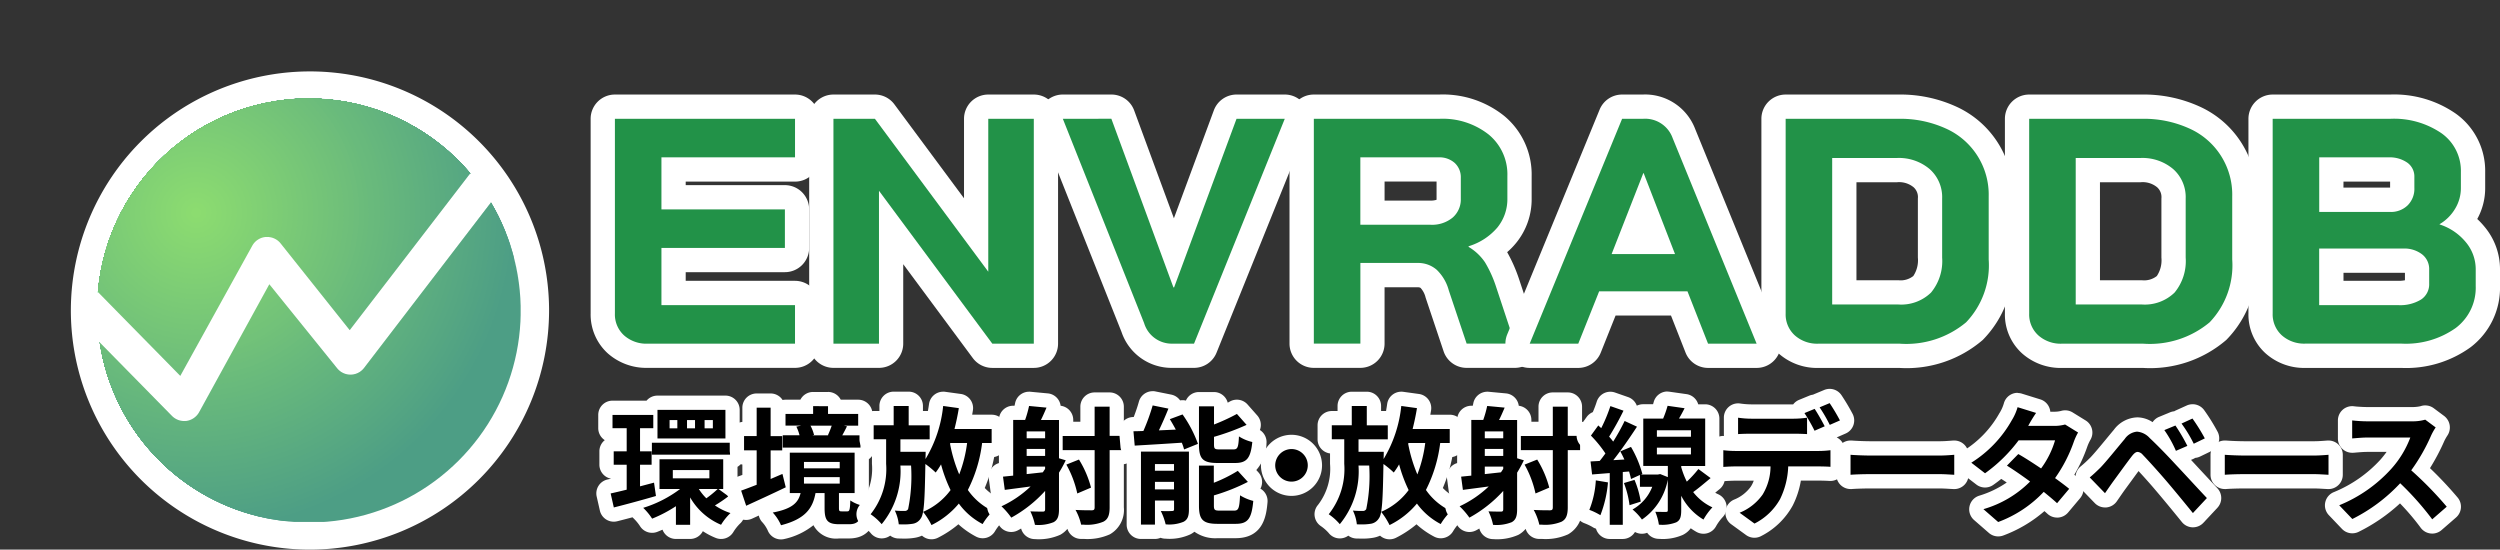 <svg xmlns="http://www.w3.org/2000/svg" xmlns:xlink="http://www.w3.org/1999/xlink" width="198.205" height="43.576" viewBox="0 0 198.205 43.576">
  <rect x="0" y="0" width="198.205" height="43.576" fill="#333333" stroke="none"/>
  <defs>
    <clipPath id="clip-path">
      <rect id="長方形_3020" data-name="長方形 3020" width="198.205" height="43.576" fill="none"/>
    </clipPath>
    <clipPath id="clip-path-2">
      <path id="パス_5993" data-name="パス 5993" d="M6.869,22.256h0a16.776,16.776,0,0,1,29.523-9.4l.008-.009A16.775,16.775,0,0,0,6.869,22.256" transform="translate(-6.869 -6.892)" fill="none"/>
    </clipPath>
    <radialGradient id="radial-gradient" cx="0.334" cy="0.338" r="0.764" gradientTransform="matrix(0, 1, -1.192, 0, 1.296, 1.652)" gradientUnits="objectBoundingBox">
      <stop offset="0" stop-color="#8cdc70"/>
      <stop offset="1" stop-color="#4d9e85"/>
    </radialGradient>
    <clipPath id="clip-path-3">
      <path id="パス_5994" data-name="パス 5994" d="M34.423,14.2a16.7,16.7,0,0,1,2.36,8.545v-.01a16.687,16.687,0,0,0-2.353-8.542Z" transform="translate(-34.423 -14.189)" fill="none"/>
    </clipPath>
    <radialGradient id="radial-gradient-2" cx="-0.553" cy="-3.185" r="4.061" gradientTransform="matrix(0, 1, -0.727, 0, -1.093, 8.374)" xlink:href="#radial-gradient"/>
    <clipPath id="clip-path-5">
      <path id="パス_6060" data-name="パス 6060" d="M6.87,22.253,13.4,28.9l5.709-10.336a1.353,1.353,0,0,1,1.066-.682h.118a1.351,1.351,0,0,1,1.056.51l5.481,6.884L36.347,12.9a.651.651,0,0,1,.046-.05,16.776,16.776,0,0,0-29.523,9.4" transform="translate(-6.87 -6.908)" fill="none"/>
    </clipPath>
    <clipPath id="clip-path-6">
      <path id="パス_6124" data-name="パス 6124" d="M27.933,27.338a1.352,1.352,0,0,1-1.9.224,1.311,1.311,0,0,1-.224-.224l-5.373-6.656L14.866,30.835a1.378,1.378,0,0,1-.993.683l-.182.008a1.361,1.361,0,0,1-.966-.4L7,25.3A16.779,16.779,0,1,0,38,14.195Z" transform="translate(-6.997 -14.195)" fill="none"/>
    </clipPath>
  </defs>
  <g id="グループ_8056" data-name="グループ 8056" transform="translate(0 0)">
    <g id="グループ_7908" data-name="グループ 7908" transform="translate(0 0)">
      <g id="グループ_7907" data-name="グループ 7907" clip-path="url(#clip-path)">
        <path id="パス_5961" data-name="パス 5961" d="M23.927,42.922A18.957,18.957,0,1,1,42.883,23.966,18.978,18.978,0,0,1,23.927,42.922" transform="translate(0.649 0.654)" fill="#fff"/>
        <path id="パス_5962" data-name="パス 5962" d="M40.488,23.718A16.809,16.809,0,1,1,23.68,6.908a16.808,16.808,0,0,1,16.808,16.81" transform="translate(0.897 0.902)" fill="#fff"/>
        <path id="パス_5963" data-name="パス 5963" d="M51.645,38.484a.542.542,0,0,1-.209-.041,5.26,5.26,0,0,1-1.678-1.085v.561a.566.566,0,0,1-.565.565H48.063a.565.565,0,0,1-.565-.565v-.479a10.321,10.321,0,0,1-1.115.52.579.579,0,0,1-.207.04.565.565,0,0,1-.484-.274,4.123,4.123,0,0,0-.6-.731.56.56,0,0,1-.179-.329c-.581.159-1.141.305-1.635.428a.51.51,0,0,1-.137.017.564.564,0,0,1-.551-.44l-.253-1.109a.564.564,0,0,1,.428-.677c.246-.055.526-.119.829-.192v-.971h-.464a.565.565,0,0,1-.565-.565V32.1a.565.565,0,0,1,.565-.565h.464v-.7h-.554a.565.565,0,0,1-.565-.565V29.212a.564.564,0,0,1,.565-.565h3.019a.567.567,0,0,1,.543-.4h5.387a.565.565,0,0,1,.565.565v2.071a.567.567,0,0,1,.373.531v.949a.565.565,0,0,1-.545.565v2.145l.182.133a.565.565,0,0,1,.012.9c-.1.078-.207.157-.317.234.1.042.2.079.3.111a.567.567,0,0,1,.2.966,3.935,3.935,0,0,0-.631.788.563.563,0,0,1-.487.28m-5.862-4.346.413-.11v-.311c-.019,0-.413,0-.413,0Zm0-3.152a.557.557,0,0,1,.252-.128v-.032h-.252Z" transform="translate(5.527 3.688)"/>
        <path id="パス_5964" data-name="パス 5964" d="M52.053,31.143H46.665v-2.27h5.387ZM50.4,30.336h.656V29.68H50.4Zm-1.393,0h.635V29.68h-.635Zm-1.382,0h.615V29.68h-.615Zm-1.292-1.059v1.049H45.283v1.836H46.2v1.059h-.918v1.715l1.11-.293.152,1.059c-1.151.334-2.371.666-3.34.908L42.953,35.5c.363-.08.8-.182,1.271-.3V33.221H43.195V32.161h1.029V30.325H43.1V29.276h3.228m6.094,3.148h-6.2v-.947h6.2Zm-.545.363v2.361h-.373l.787.575a10.943,10.943,0,0,1-1.07.726,4.839,4.839,0,0,0,1.231.606,4.458,4.458,0,0,0-.746.928,5.119,5.119,0,0,1-2.452-2.17v2.17H48.127V36.51a10.57,10.57,0,0,1-1.886.988,4.69,4.69,0,0,0-.707-.857,9.537,9.537,0,0,0,2.926-1.494H46.826V32.787h5.055m-4,1.514h2.9v-.656h-2.9Zm3.561.847H49.944a4.108,4.108,0,0,0,.595.737,8.611,8.611,0,0,0,.9-.737m.615-7.405H46.665a1.128,1.128,0,0,0-.866.4H43.1a1.131,1.131,0,0,0-1.131,1.131v1.049a1.129,1.129,0,0,0,.518.951,1.129,1.129,0,0,0-.427.885v1.059a1.131,1.131,0,0,0,.928,1.112l-.284.063a1.13,1.13,0,0,0-.858,1.356l.252,1.109a1.13,1.13,0,0,0,1.377.846c.369-.092.778-.2,1.211-.314a1.183,1.183,0,0,0,.084.085,3.663,3.663,0,0,1,.5.6,1.131,1.131,0,0,0,1.382.469c.137-.054.274-.112.413-.173a1.131,1.131,0,0,0,1.059.736h1.131a1.13,1.13,0,0,0,1.007-.617,5.647,5.647,0,0,0,1.025.537,1.132,1.132,0,0,0,1.4-.479A3.474,3.474,0,0,1,53.2,37.9a1.13,1.13,0,0,0,.078-1.626,1.131,1.131,0,0,0-.268-1.43V33.39a1.129,1.129,0,0,0,.545-.967v-.949a1.126,1.126,0,0,0-.373-.839V28.873a1.131,1.131,0,0,0-1.131-1.131" transform="translate(5.461 3.622)" fill="#fff"/>
        <path id="パス_5965" data-name="パス 5965" d="M55.2,38.546a.562.562,0,0,1-.528-.365,3.119,3.119,0,0,0-.527-.808.565.565,0,0,1,.293-.955,3.693,3.693,0,0,0,1.309-.443.562.562,0,0,1-.354-.286c-.721.344-1.466.686-2.135.994l-.587.269a.566.566,0,0,1-.461.006.568.568,0,0,1-.312-.339l-.4-1.2a.565.565,0,0,1,.348-.713c.248-.087.537-.2.854-.318V32.614h-.434a.565.565,0,0,1-.565-.565V30.918a.565.565,0,0,1,.565-.565H52.7V28.669a.564.564,0,0,1,.565-.565h1.109a.565.565,0,0,1,.565.565v1.683h.114a.544.544,0,0,1-.064-.26v-.929a.565.565,0,0,1,.565-.565h1.624v-.05a.565.565,0,0,1,.565-.565h1.18a.564.564,0,0,1,.565.565v.05h1.827a.565.565,0,0,1,.565.565v.929a.562.562,0,0,1-.08.289.564.564,0,0,1,.261.476v.979a.565.565,0,0,1-.464.556v3.036a.563.563,0,0,1-.127.356,2.051,2.051,0,0,0,.326.1.564.564,0,0,1,.453.608c-.1,1.025-.366,1.974-1.662,1.974H59.8c-1.452,0-1.7-.828-1.714-1.75a3.981,3.981,0,0,1-2.746,1.812.542.542,0,0,1-.14.018m-.262-5.085.155-.067a.566.566,0,0,1,.218-.044h.019v-.738c-.014,0-.392,0-.392,0Z" transform="translate(6.721 3.654)"/>
        <path id="パス_5966" data-name="パス 5966" d="M58.991,28.614v.615h2.391v.929h-1.14l.252.05c-.131.272-.262.514-.373.716h1.443V31.9H55.4v-.979h1.332a3.254,3.254,0,0,0-.252-.685l.374-.08H55.621v-.929H57.81v-.615Zm.293,1.544H57.6a3.188,3.188,0,0,1,.284.735l-.131.031h1.281l-.051-.009c.1-.222.222-.514.3-.756m-4.842-1.423v2.25h.918v1.131h-.918v2.269c.312-.13.625-.272.938-.4l.261,1.059c-1.059.514-2.219,1.04-3.137,1.464l-.4-1.2c.344-.121.767-.283,1.231-.464V32.115h-1V30.984h1v-2.25h1.11M61.1,32.3v3.2H59.858v1.17c0,.252.031.283.213.283h.454c.161,0,.211-.1.232-.867a2.922,2.922,0,0,0,1,.424c-.111,1.159-.393,1.462-1.1,1.462h-.787c-.949,0-1.151-.332-1.151-1.291v-1.18H58c-.223,1.21-.807,2.058-2.735,2.552a3.56,3.56,0,0,0-.656-1.007c1.584-.3,2.028-.808,2.209-1.544h-.857V32.3H61.1m-4.015,1.241h2.834v-.505H57.084Zm0,1.21h2.834v-.513H57.084Zm1.906-7.264H57.81A1.129,1.129,0,0,0,56.8,28.1H55.621a1.108,1.108,0,0,0-.231.024,1.128,1.128,0,0,0-.95-.518h-1.11A1.13,1.13,0,0,0,52.2,28.735v1.126a1.132,1.132,0,0,0-1,1.124v1.131a1.13,1.13,0,0,0,1,1.123v.824c-.171.064-.33.122-.475.173a1.132,1.132,0,0,0-.7,1.427l.4,1.2a1.131,1.131,0,0,0,1.546.667l.533-.245a1.118,1.118,0,0,0,.3.553,2.636,2.636,0,0,1,.4.609,1.133,1.133,0,0,0,1.057.73,1.151,1.151,0,0,0,.282-.036,5.6,5.6,0,0,0,2.293-1.091A2.023,2.023,0,0,0,59.869,39.1h.787c1.986,0,2.159-1.806,2.225-2.485a1.13,1.13,0,0,0-.651-1.134V32.816a1.129,1.129,0,0,0,.465-.914v-.979a1.122,1.122,0,0,0-.19-.626,1.147,1.147,0,0,0,.008-.139v-.929A1.13,1.13,0,0,0,61.382,28.1H60a1.13,1.13,0,0,0-1.006-.615" transform="translate(6.656 3.589)" fill="#fff"/>
        <path id="パス_5967" data-name="パス 5967" d="M65.942,38.539a.566.566,0,0,1-.521-.345,1.8,1.8,0,0,0-.081-.163,1.461,1.461,0,0,1-.812.4,4.32,4.32,0,0,1-.8.055l-.4-.006a.566.566,0,0,1-.548-.512c0-.037-.008-.075-.015-.114-.11.146-.228.291-.356.432a.568.568,0,0,1-.418.184h-.024a.564.564,0,0,1-.424-.22,3.808,3.808,0,0,0-.751-.666.565.565,0,0,1-.106-.836,5.2,5.2,0,0,0,1.093-3.626V31.739h-.424a.565.565,0,0,1-.565-.565v-1.11a.565.565,0,0,1,.565-.565H62.38V28.53a.566.566,0,0,1,.565-.565h1.191a.565.565,0,0,1,.565.565V29.5h1.1a.567.567,0,0,1,.306.09q.117-.538.2-1.139a.566.566,0,0,1,.56-.485.634.634,0,0,1,.078.006l1.241.172a.562.562,0,0,1,.376.223.569.569,0,0,1,.1.426c-.054.338-.12.672-.191,1h2.236a.565.565,0,0,1,.565.565v1.109a.566.566,0,0,1-.565.565h-.277a11.751,11.751,0,0,1-.945,3.1,4.334,4.334,0,0,0,1.557,1.219.564.564,0,0,1,.14.936,4.288,4.288,0,0,0-.7.884.566.566,0,0,1-.755.223,6.093,6.093,0,0,1-1.644-1.261,7.449,7.449,0,0,1-1.89,1.344.574.574,0,0,1-.258.062m-2.3-2.251c.008-.057.016-.128.024-.213-.023.071-.045.141-.07.211h.046M66,34.3c-.016.649-.033,1.172-.057,1.6a4.509,4.509,0,0,0,.852-.776c-.113-.252-.22-.516-.319-.79a.592.592,0,0,1-.177.037h-.025A.562.562,0,0,1,66,34.3m2.1-2.267h0" transform="translate(7.908 3.651)"/>
        <path id="パス_5968" data-name="パス 5968" d="M66.935,28.6l1.241.172c-.09.565-.211,1.119-.344,1.654h2.946v1.11h-.756a11.223,11.223,0,0,1-1.131,3.723,4.948,4.948,0,0,0,1.989,1.674,4.721,4.721,0,0,0-.817,1.029,5.44,5.44,0,0,1-1.887-1.625,6.585,6.585,0,0,1-2.168,1.706,5.639,5.639,0,0,0-.667-1.049,5.283,5.283,0,0,0,2.18-1.726,11.434,11.434,0,0,1-.756-2.037,6.062,6.062,0,0,1-.424.646,6.965,6.965,0,0,0-.817-.676c-.05,2.856-.1,3.956-.363,4.309a.91.91,0,0,1-.666.433,3.963,3.963,0,0,1-.7.046c-.123,0-.252,0-.381-.006a3.28,3.28,0,0,0-.313-1.09c.323.031.606.031.768.031H63.9a.291.291,0,0,0,.257-.153,13.074,13.074,0,0,0,.232-3.451h-.847a6.591,6.591,0,0,1-1.483,4.651,4.393,4.393,0,0,0-.877-.787,5.749,5.749,0,0,0,1.23-3.994V31.239h-.988v-1.11H63.01V28.6H64.2v1.533h1.664v1.11h-2.32v.989h2s0,.343-.01.474v.1a10.108,10.108,0,0,0,1.4-4.207m1.9,2.936H67.5l-.02.07a11.684,11.684,0,0,0,.727,2.422,10.564,10.564,0,0,0,.625-2.492m-1.9-4.067a1.132,1.132,0,0,0-1.118.97c-.027.192-.058.38-.09.563h-.393v-.4A1.131,1.131,0,0,0,64.2,27.465H63.01A1.131,1.131,0,0,0,61.88,28.6V29h-.453A1.131,1.131,0,0,0,60.3,30.129v1.11a1.13,1.13,0,0,0,.988,1.122v.826a4.7,4.7,0,0,1-.955,3.256,1.13,1.13,0,0,0,.214,1.669,3.4,3.4,0,0,1,.624.546,1.126,1.126,0,0,0,.849.44h.046a1.13,1.13,0,0,0,.669-.219,1.121,1.121,0,0,0,.653.228c.139,0,.278.007.41.007a4.873,4.873,0,0,0,.912-.067,2.2,2.2,0,0,0,.544-.167,1.167,1.167,0,0,0,.37.222,1.13,1.13,0,0,0,.9-.057,8.3,8.3,0,0,0,1.618-1.066,6.63,6.63,0,0,0,1.4.979,1.131,1.131,0,0,0,1.512-.445,3.765,3.765,0,0,1,.582-.738,1.13,1.13,0,0,0-.279-1.873,3.643,3.643,0,0,1-1.126-.8,12.322,12.322,0,0,0,.748-2.455,1.131,1.131,0,0,0,.936-1.114v-1.11a1.13,1.13,0,0,0-1.131-1.131H69.233c.021-.116.041-.232.059-.345a1.13,1.13,0,0,0-.961-1.3l-1.241-.171a1.046,1.046,0,0,0-.156-.011" transform="translate(7.842 3.586)" fill="#fff"/>
        <path id="パス_5969" data-name="パス 5969" d="M72.946,38.52a.567.567,0,0,1-.557-.474,3.678,3.678,0,0,0-.206-.673q-.409.275-.841.511a.561.561,0,0,1-.271.07A.569.569,0,0,1,70.6,37.7a5.348,5.348,0,0,0-.674-.78.566.566,0,0,1,.133-.94c.153-.071.3-.145.448-.225a.564.564,0,0,1-.508-.487l-.141-1.05a.566.566,0,0,1,.5-.638l.3-.029V29.64a.565.565,0,0,1,.565-.565h.537a6.238,6.238,0,0,0,.167-.648.565.565,0,0,1,.555-.461c.018,0,1.436.133,1.436.133a.565.565,0,0,1,.467.785c-.027.064-.054.128-.083.191h.552a.566.566,0,0,1,.565.565v.707h1.695V28.591a.565.565,0,0,1,.565-.565h1.191a.565.565,0,0,1,.565.565v1.756h.413a.564.564,0,0,1,.565.565v1.119a.564.564,0,0,1-.565.565h-.413v3.975a1.645,1.645,0,0,1-.819,1.645,3.871,3.871,0,0,1-1.787.294l-.227,0a.565.565,0,0,1-.551-.476,3.88,3.88,0,0,0-.378-.981.565.565,0,0,1,.492-.843h.031c.337.018.672.025.918.027v-.494l-.586.25a.559.559,0,0,1-.222.045.565.565,0,0,1-.559-.483,5.346,5.346,0,0,0-.329-1.085v2.253a1.573,1.573,0,0,1-.712,1.513,3.645,3.645,0,0,1-1.76.285m4.167-5.7V32.6h-.127c.042.071.084.146.127.224" transform="translate(9.106 3.652)"/>
        <path id="パス_5970" data-name="パス 5970" d="M72.548,28.6l1.382.131c-.15.353-.3.7-.443.979h1.432v3.037l.535.161a10.023,10.023,0,0,1-.535.979v2.906c0,.535-.1.837-.424,1.019a3.231,3.231,0,0,1-1.482.213,4.633,4.633,0,0,0-.364-1.07c.414.02.848.02.989.02s.181-.051.181-.2V35.335a10.341,10.341,0,0,1-2.683,2.119,5.842,5.842,0,0,0-.777-.9,8.579,8.579,0,0,0,2.31-1.573c-.736.1-1.443.191-2.049.272l-.14-1.049.807-.081V29.706h.947a8.656,8.656,0,0,0,.313-1.11m-.191,2.563h1.463v-.545H72.356Zm0,1.4h1.463v-.555H72.356Zm0,1.443,1.281-.141c.06-.092.121-.182.181-.272v-.181H72.356V34m6.578-5.348v2.321h.978V32.1h-.978v4.539c0,.626-.141.959-.505,1.14a3.4,3.4,0,0,1-1.534.234h-.22a4.392,4.392,0,0,0-.444-1.17c.555.029,1.1.029,1.281.029s.233-.06.233-.242V32.1H75.211v-1.12h2.533V28.656h1.191M76.5,32.843a8.106,8.106,0,0,1,.959,2.23l-1.09.464a8.231,8.231,0,0,0-.867-2.289l1-.4m-3.956-5.378a1.13,1.13,0,0,0-1.11.923c-.01.054-.024.118-.042.188h-.107a1.13,1.13,0,0,0-1.131,1.131v3.416a1.131,1.131,0,0,0-.8,1.235l.14,1.049a1.143,1.143,0,0,0,.093.319,1.13,1.13,0,0,0,.024,1.685,4.83,4.83,0,0,1,.571.661,1.129,1.129,0,0,0,1.49.375c.081-.044.162-.089.242-.136a1.131,1.131,0,0,0,1.093.84,4.168,4.168,0,0,0,2.011-.344,1.981,1.981,0,0,0,.568-.471,1.132,1.132,0,0,0,1.068.8h.235a4.335,4.335,0,0,0,2.061-.364,2.221,2.221,0,0,0,1.109-2.14V33.217a1.131,1.131,0,0,0,.978-1.12v-1.12a1.13,1.13,0,0,0-.978-1.12v-1.2a1.131,1.131,0,0,0-1.131-1.131H77.744a1.131,1.131,0,0,0-1.131,1.131v1.191h-.564v-.14a1.132,1.132,0,0,0-1-1.124,1.131,1.131,0,0,0-1.014-.981l-1.383-.13a.866.866,0,0,0-.107-.006" transform="translate(9.04 3.586)" fill="#fff"/>
        <path id="パス_5971" data-name="パス 5971" d="M80.142,38.513a.566.566,0,0,1-.565-.565v-5.7a.566.566,0,0,1-.492-.511l-.1-1.14a.568.568,0,0,1,.563-.615c.131,0,.267,0,.409-.008a15.259,15.259,0,0,0,.571-1.627.564.564,0,0,1,.543-.413.647.647,0,0,1,.113.01l1.25.252a.564.564,0,0,1,.45.622l.362-.133a.561.561,0,0,1,.661.208c.086.125.178.263.271.412v-.736A.566.566,0,0,1,84.742,28h1.191a.566.566,0,0,1,.565.565v.595c.355-.161.7-.328.977-.484a.567.567,0,0,1,.7.121l.767.867a.565.565,0,0,1-.182.885c-.075.035-.151.071-.231.106a3.159,3.159,0,0,0,.565.193.566.566,0,0,1,.441.609c-.1,1.006-.353,1.752-1.115,2.042l.617.677a.567.567,0,0,1-.147.877c-.127.069-.26.137-.4.206a3.7,3.7,0,0,0,.7.263.568.568,0,0,1,.423.6c-.11,1.178-.35,2.329-1.966,2.329H86.216c-.987,0-1.568-.256-1.844-.866a1.245,1.245,0,0,1-.6.642,3.471,3.471,0,0,1-1.672.265.567.567,0,0,1-.415-.181.562.562,0,0,1-.432.2Zm7.24-2.241c.019-.122.035-.31.049-.563-.294.113-.609.223-.943.331v.232Zm-.894-2.508c.1-.045.189-.09.278-.135h-.278Zm.822-2.345c.008-.069.017-.165.025-.3q-.4.141-.837.279v.016Z" transform="translate(10.314 3.647)"/>
        <path id="パス_5972" data-name="パス 5972" d="M81.136,28.561l1.25.252c-.232.585-.5,1.191-.756,1.725l1.342-.06c-.151-.284-.313-.565-.474-.828l1.008-.374a9.672,9.672,0,0,1,1.221,2.331l-1.1.444a3.78,3.78,0,0,0-.181-.535c-1.333.09-2.7.171-3.733.231l-.1-1.139c.242,0,.505-.011.787-.02a16.05,16.05,0,0,0,.737-2.028m4.863.07v1.444a15.843,15.843,0,0,0,1.816-.839l.767.868A18.977,18.977,0,0,1,86,31.052v.595c0,.364.061.4.444.4h1.1c.322,0,.392-.151.433-1.03a3.325,3.325,0,0,0,1.059.444c-.131,1.291-.443,1.664-1.371,1.664H86.271c-1.18,0-1.463-.353-1.463-1.463V28.631H86m-1.988,3.592V36.8c0,.526-.1.819-.434.989a3,3,0,0,1-1.412.2,4.932,4.932,0,0,0-.383-1.058c.148.008.3.011.447.011.2,0,.365-.006.442-.011.121,0,.161-.031.161-.153v-.675H81.318v1.906h-1.11V32.223h3.8m-2.693,1.514h1.514v-.525H81.318Zm0,1.483h1.514v-.6H81.318Zm4.67-1.888v1.362a11.514,11.514,0,0,0,1.9-.947l.8.877a15.292,15.292,0,0,1-2.694,1.07V36.5c0,.353.071.4.465.4H87.6c.344,0,.414-.192.465-1.211a3.742,3.742,0,0,0,1.048.443c-.131,1.422-.433,1.817-1.4,1.817H86.281c-1.18,0-1.473-.344-1.473-1.453V33.332h1.18m-4.854-5.9a1.132,1.132,0,0,0-1.089.828c-.1.366-.248.8-.41,1.221h-.024a1.13,1.13,0,0,0-1.126,1.23l.1,1.14a1.127,1.127,0,0,0,.49.834v5.331a1.13,1.13,0,0,0,1.131,1.131h1.11a1.123,1.123,0,0,0,.449-.093,1.114,1.114,0,0,0,.4.072,3.942,3.942,0,0,0,1.964-.345,1.829,1.829,0,0,0,.318-.206,2.854,2.854,0,0,0,1.835.511h1.432c2.266,0,2.443-1.921,2.528-2.843a1.13,1.13,0,0,0-.562-1.084,1.131,1.131,0,0,0-.161-1.293l-.166-.183a3.262,3.262,0,0,0,.807-2.1,1.129,1.129,0,0,0-.523-1.072,1.067,1.067,0,0,0,.052-.178,1.131,1.131,0,0,0-.26-.976l-.767-.868a1.131,1.131,0,0,0-1.4-.241c-.055.032-.114.063-.175.095A1.131,1.131,0,0,0,86,27.5H84.808a1.129,1.129,0,0,0-1.036.677,1.109,1.109,0,0,0-.266-.032,1.12,1.12,0,0,0-.194.017,1.134,1.134,0,0,0-.7-.459l-1.252-.251a1.082,1.082,0,0,0-.224-.023" transform="translate(10.249 3.582)" fill="#fff"/>
        <path id="パス_5973" data-name="パス 5973" d="M90.779,34.7a1.856,1.856,0,1,1,1.856-1.856A1.859,1.859,0,0,1,90.779,34.7" transform="translate(11.612 4.046)"/>
        <path id="パス_5974" data-name="パス 5974" d="M90.845,31.621a1.291,1.291,0,1,1-1.291,1.291,1.3,1.3,0,0,1,1.291-1.291m0-1.131a2.422,2.422,0,1,0,2.422,2.422,2.425,2.425,0,0,0-2.422-2.422" transform="translate(11.547 3.981)" fill="#fff"/>
        <path id="パス_5975" data-name="パス 5975" d="M98.066,38.539a.576.576,0,0,1-.193-.034.569.569,0,0,1-.328-.311,1.751,1.751,0,0,0-.08-.163,1.462,1.462,0,0,1-.812.4,4.443,4.443,0,0,1-.8.054l-.4-.006a.564.564,0,0,1-.548-.513c0-.036-.008-.073-.014-.113q-.164.22-.357.433a.565.565,0,0,1-.417.184H94.1a.559.559,0,0,1-.424-.219,3.835,3.835,0,0,0-.751-.667.563.563,0,0,1-.107-.834,5.2,5.2,0,0,0,1.093-3.626V31.74h-.423a.565.565,0,0,1-.565-.565v-1.11a.564.564,0,0,1,.565-.565H94.5v-.968a.565.565,0,0,1,.565-.565h1.192a.565.565,0,0,1,.565.565V29.5h1.1a.569.569,0,0,1,.306.089c.078-.358.146-.738.2-1.137a.565.565,0,0,1,.559-.485.453.453,0,0,1,.078.006l1.241.171a.559.559,0,0,1,.376.224.566.566,0,0,1,.1.425c-.054.338-.119.673-.19,1h2.235a.565.565,0,0,1,.565.565v1.11a.565.565,0,0,1-.565.565h-.277a11.755,11.755,0,0,1-.945,3.1,4.316,4.316,0,0,0,1.558,1.219.564.564,0,0,1,.139.937,4.273,4.273,0,0,0-.7.884.564.564,0,0,1-.755.222,6.071,6.071,0,0,1-1.644-1.261,7.458,7.458,0,0,1-1.891,1.345.572.572,0,0,1-.258.061m-2.3-2.251c.008-.055.016-.128.024-.213-.023.071-.046.141-.071.213h.047M98.125,34.3c-.016.649-.033,1.172-.057,1.6a4.478,4.478,0,0,0,.852-.777c-.113-.252-.22-.516-.319-.789a.559.559,0,0,1-.179.036H98.4a.551.551,0,0,1-.275-.072m2.1-2.267h0" transform="translate(12.103 3.652)"/>
        <path id="パス_5976" data-name="パス 5976" d="M99.061,28.6l1.241.172c-.09.565-.211,1.119-.344,1.654H102.9v1.11h-.756a11.223,11.223,0,0,1-1.131,3.723,4.948,4.948,0,0,0,1.989,1.674,4.721,4.721,0,0,0-.817,1.029,5.44,5.44,0,0,1-1.887-1.625,6.578,6.578,0,0,1-2.17,1.706,5.574,5.574,0,0,0-.666-1.049,5.283,5.283,0,0,0,2.18-1.726,11.435,11.435,0,0,1-.756-2.037,6.064,6.064,0,0,1-.424.646,6.965,6.965,0,0,0-.817-.676c-.05,2.856-.1,3.956-.363,4.309a.91.91,0,0,1-.666.433,3.963,3.963,0,0,1-.7.046c-.123,0-.252,0-.381-.006a3.28,3.28,0,0,0-.313-1.09c.323.031.606.031.768.031h.035a.291.291,0,0,0,.257-.153,13.1,13.1,0,0,0,.233-3.451h-.848a6.591,6.591,0,0,1-1.483,4.651,4.393,4.393,0,0,0-.877-.787,5.749,5.749,0,0,0,1.23-3.994V31.239h-.988v-1.11h1.584V28.6h1.191v1.533h1.664v1.11h-2.32v.989h2s0,.343-.01.474v.1a10.108,10.108,0,0,0,1.4-4.207m1.9,2.936H99.626l-.02.07a11.685,11.685,0,0,0,.727,2.422,10.563,10.563,0,0,0,.625-2.492m-1.9-4.067a1.132,1.132,0,0,0-1.118.97c-.027.192-.058.38-.09.563h-.393v-.4a1.131,1.131,0,0,0-1.131-1.131H95.137A1.131,1.131,0,0,0,94.006,28.6V29h-.453a1.131,1.131,0,0,0-1.131,1.131v1.11a1.13,1.13,0,0,0,.988,1.122v.826a4.7,4.7,0,0,1-.955,3.256,1.13,1.13,0,0,0,.214,1.669,3.4,3.4,0,0,1,.624.546,1.126,1.126,0,0,0,.849.44h.046a1.13,1.13,0,0,0,.669-.219,1.121,1.121,0,0,0,.653.228c.139,0,.278.007.41.007a4.873,4.873,0,0,0,.912-.067,2.213,2.213,0,0,0,.544-.167,1.13,1.13,0,0,0,1.271.165,8.339,8.339,0,0,0,1.618-1.066,6.63,6.63,0,0,0,1.4.979,1.131,1.131,0,0,0,1.512-.445,3.764,3.764,0,0,1,.582-.738,1.13,1.13,0,0,0-.279-1.873,3.643,3.643,0,0,1-1.126-.8,12.322,12.322,0,0,0,.748-2.455,1.131,1.131,0,0,0,.936-1.114v-1.11a1.13,1.13,0,0,0-1.131-1.131h-1.546c.021-.116.041-.232.059-.345a1.13,1.13,0,0,0-.961-1.3l-1.241-.171a1.046,1.046,0,0,0-.156-.011" transform="translate(12.038 3.586)" fill="#fff"/>
        <path id="パス_5977" data-name="パス 5977" d="M105.073,38.519a.566.566,0,0,1-.557-.471,3.958,3.958,0,0,0-.207-.675q-.409.275-.841.512a.573.573,0,0,1-.271.069.567.567,0,0,1-.475-.258,5.469,5.469,0,0,0-.674-.78.567.567,0,0,1,.133-.94q.229-.105.448-.224a.567.567,0,0,1-.508-.487l-.141-1.05a.564.564,0,0,1,.5-.638l.3-.029V29.639a.566.566,0,0,1,.565-.565h.537a6.438,6.438,0,0,0,.168-.649.565.565,0,0,1,.555-.46c.017,0,1.436.133,1.436.133a.565.565,0,0,1,.466.785l-.081.191h.551a.565.565,0,0,1,.565.565v.707h1.695V28.59a.566.566,0,0,1,.565-.565h1.191a.565.565,0,0,1,.565.565v1.756h.413a.565.565,0,0,1,.565.565v1.12a.565.565,0,0,1-.565.565h-.413v3.974a1.669,1.669,0,0,1-.817,1.645,3.864,3.864,0,0,1-1.789.294h-.226a.565.565,0,0,1-.551-.475,3.949,3.949,0,0,0-.379-.985.564.564,0,0,1,.493-.841h.029c.338.018.672.026.918.027v-.493l-.586.249a.565.565,0,0,1-.78-.438,5.386,5.386,0,0,0-.329-1.085v2.254a1.572,1.572,0,0,1-.711,1.512,3.636,3.636,0,0,1-1.76.285m4.166-5.7V32.6h-.125c.041.07.083.145.125.223" transform="translate(13.301 3.651)"/>
        <path id="パス_5978" data-name="パス 5978" d="M104.673,28.6l1.383.131c-.152.353-.3.7-.444.979h1.432v3.037l.535.161a10.025,10.025,0,0,1-.535.979v2.906c0,.535-.1.837-.424,1.019a3.231,3.231,0,0,1-1.482.213,4.633,4.633,0,0,0-.364-1.07c.414.02.848.02.989.02s.181-.051.181-.2V35.335a10.341,10.341,0,0,1-2.683,2.119,5.842,5.842,0,0,0-.777-.9,8.579,8.579,0,0,0,2.31-1.573c-.736.1-1.443.191-2.049.272l-.14-1.049.807-.081V29.706h.947a8.658,8.658,0,0,0,.313-1.11m-.191,2.563h1.463v-.545h-1.463Zm0,1.4h1.463v-.555h-1.463Zm0,1.443,1.281-.141c.06-.092.121-.182.181-.272v-.181h-1.462V34m6.578-5.348v2.321h.978V32.1h-.978v4.539c0,.626-.141.959-.5,1.14a3.405,3.405,0,0,1-1.535.234h-.22a4.392,4.392,0,0,0-.444-1.17c.555.029,1.1.029,1.281.029s.233-.06.233-.242V32.1h-2.533v-1.12h2.533V28.656h1.191m-2.432,4.188a8.106,8.106,0,0,1,.959,2.23l-1.09.464a8.2,8.2,0,0,0-.867-2.289l1-.4m-3.956-5.378a1.13,1.13,0,0,0-1.11.923c-.01.054-.024.118-.041.188h-.109a1.13,1.13,0,0,0-1.131,1.131v3.416a1.131,1.131,0,0,0-.8,1.235l.14,1.049a1.143,1.143,0,0,0,.093.319,1.132,1.132,0,0,0,.024,1.685,4.9,4.9,0,0,1,.571.661,1.129,1.129,0,0,0,1.49.375c.081-.044.162-.089.242-.136a1.131,1.131,0,0,0,1.093.84,4.168,4.168,0,0,0,2.011-.344,1.981,1.981,0,0,0,.568-.471,1.132,1.132,0,0,0,1.068.8h.235a4.335,4.335,0,0,0,2.061-.364,2.221,2.221,0,0,0,1.109-2.14V33.217a1.131,1.131,0,0,0,.978-1.12v-1.12a1.13,1.13,0,0,0-.978-1.12v-1.2a1.131,1.131,0,0,0-1.131-1.131H109.87a1.131,1.131,0,0,0-1.131,1.131v1.191h-.564v-.14a1.132,1.132,0,0,0-1-1.124,1.131,1.131,0,0,0-1.014-.981l-1.383-.13a.855.855,0,0,0-.107-.006" transform="translate(13.236 3.586)" fill="#fff"/>
        <path id="パス_5979" data-name="パス 5979" d="M113.135,38.52a.565.565,0,0,1-.565-.565v-.217l-.018.006a.59.59,0,0,1-.153.02.565.565,0,0,1-.326-.1,4.48,4.48,0,0,0-.751-.357.558.558,0,0,1-.327-.321.564.564,0,0,1,.018-.457,6.466,6.466,0,0,0,.45-2.058.569.569,0,0,1-.293-.433L111.05,33a.563.563,0,0,1,.53-.629l.475-.027.044-.057a9.959,9.959,0,0,0-.862-1.006.566.566,0,0,1-.053-.726l.585-.807a.563.563,0,0,1,.414-.232h.02a11.15,11.15,0,0,0,.443-1.139.565.565,0,0,1,.726-.364l1.039.363a.566.566,0,0,1,.318.79c-.018.035-.035.07-.053.1l.547.254a.565.565,0,0,1,.565-.554h1.191c.076-.206.142-.41.19-.589a.566.566,0,0,1,.546-.421.638.638,0,0,1,.08.006l1.352.192a.566.566,0,0,1,.426.812H120.7a.564.564,0,0,1,.565.565v3.763a.558.558,0,0,1-.081.293l.286.211a.564.564,0,0,1,.024.89s-.693.577-.91.75a3.269,3.269,0,0,0,.921.62.565.565,0,0,1,.17.916,4.474,4.474,0,0,0-.6.828.564.564,0,0,1-.78.233,4.607,4.607,0,0,1-.958-.721,1.25,1.25,0,0,1-.681.956,3.417,3.417,0,0,1-1.626.242.565.565,0,0,1-.56-.49c-.012-.092-.033-.194-.058-.3a4.021,4.021,0,0,1-.43.3.558.558,0,0,1-.294.084.565.565,0,0,1-.468-.246,4.129,4.129,0,0,0-.492-.555v.65a.564.564,0,0,1-.565.565Zm2.088-7.136V31.3l-.034.051a.434.434,0,0,1,.034.032" transform="translate(14.49 3.65)"/>
        <path id="パス_5980" data-name="パス 5980" d="M117.781,28.587l1.352.192c-.141.283-.293.564-.444.817h2.078v3.763h-1.9v.092a6.457,6.457,0,0,0,.443,1.15,8.941,8.941,0,0,0,.918-1l.969.717c-.464.383-.949.8-1.383,1.11a4.074,4.074,0,0,0,1.524,1.211,4.935,4.935,0,0,0-.707.968,4.668,4.668,0,0,1-1.765-1.887v1.15c0,.516-.081.8-.4.959a3.031,3.031,0,0,1-1.371.182,4.175,4.175,0,0,0-.283-1.019c.344.009.717.009.828.009.131,0,.162-.029.162-.14V34.439a4.91,4.91,0,0,1-2.049,3.168,4.33,4.33,0,0,0-.746-.8,3.528,3.528,0,0,0,1.564-1.8h-.978v-.938l-.707.322c-.031-.171-.092-.373-.152-.595l-.5.04V38.02H113.2v-4.1l-1.4.111L111.677,33l.727-.041c.15-.182.3-.383.453-.595a9.332,9.332,0,0,0-1.15-1.413l.585-.807c.071.071.151.141.233.213a12.4,12.4,0,0,0,.726-1.746l1.039.363a22.689,22.689,0,0,1-1.14,2.059,4.817,4.817,0,0,1,.322.393,16.128,16.128,0,0,0,.908-1.635l.979.454c-.555.847-1.24,1.846-1.877,2.653l.878-.051c-.1-.222-.213-.444-.323-.646l.848-.353a8.752,8.752,0,0,1,.9,2.139l-.111.05h1.342L117.2,34l.606.242v-.888h-1.948V29.6h1.575a8.39,8.39,0,0,0,.353-1.01m-.848,2.452h2.7v-.514h-2.7Zm0,1.4h2.7v-.535h-2.7Zm-1.775,2.018a7.369,7.369,0,0,1,.494,1.725l-.888.282a7.471,7.471,0,0,0-.444-1.755l.838-.252M112.1,34.5l.959.161a9.284,9.284,0,0,1-.6,2.6,5.076,5.076,0,0,0-.877-.424,7.372,7.372,0,0,0,.514-2.34m5.679-7.044a1.13,1.13,0,0,0-1.091.84c-.015.053-.032.11-.05.17h-.786a1.125,1.125,0,0,0-.5.116l-.014-.034a1.133,1.133,0,0,0-.675-.646l-1.04-.363a1.111,1.111,0,0,0-.373-.063,1.131,1.131,0,0,0-1.079.791c-.076.243-.185.533-.31.826a1.128,1.128,0,0,0-.485.382l-.586.808a1.131,1.131,0,0,0,.105,1.452c.085.086.167.174.248.262a1.129,1.129,0,0,0-.59,1.127l.121,1.04a1.118,1.118,0,0,0,.26.6,5.184,5.184,0,0,1-.364,1.576,1.132,1.132,0,0,0,.617,1.556,4.37,4.37,0,0,1,.627.292,1.115,1.115,0,0,0,.3.145,1.132,1.132,0,0,0,1.087.816h1.03a1.128,1.128,0,0,0,.973-.556,1.132,1.132,0,0,0,.966.063,1.129,1.129,0,0,0,.926.483,3.957,3.957,0,0,0,1.9-.313,1.717,1.717,0,0,0,.63-.526,5.315,5.315,0,0,0,.454.289,1.131,1.131,0,0,0,1.56-.466,3.948,3.948,0,0,1,.5-.686,1.132,1.132,0,0,0-.338-1.834,2.59,2.59,0,0,1-.237-.12l.111-.093.245-.2a1.131,1.131,0,0,0-.025-1.764c0-.021,0-.044,0-.067V29.6a1.13,1.13,0,0,0-1.131-1.131h-.547a1.214,1.214,0,0,0-.085-.211,1.13,1.13,0,0,0-.842-.595l-1.352-.192a1.106,1.106,0,0,0-.161-.011" transform="translate(14.424 3.585)" fill="#fff"/>
        <path id="パス_5981" data-name="パス 5981" d="M123.381,38.444a.559.559,0,0,1-.332-.109l-1.18-.857a.565.565,0,0,1,.131-.986,3.567,3.567,0,0,0,1.559-1.231,3.211,3.211,0,0,0,.474-1.347h-2.155c-.28,0-.657.019-.927.038h-.041a.566.566,0,0,1-.565-.565V32.067a.565.565,0,0,1,.565-.565.55.55,0,0,1,.075,0,7.069,7.069,0,0,0,.893.055h6.608a7,7,0,0,0,.833-.053.54.54,0,0,1,.086-.007.565.565,0,0,1,.565.565v1.311a.566.566,0,0,1-.565.565h-.046c-.24-.02-.6-.028-.873-.028h-1.913a6.589,6.589,0,0,1-.66,2.285,5.376,5.376,0,0,1-2.277,2.183.562.562,0,0,1-.254.061m-1.3-7.092a.565.565,0,0,1-.565-.565v-1.3a.565.565,0,0,1,.565-.565.766.766,0,0,1,.087.006,6.806,6.806,0,0,0,.993.073h3.3c.106,0,.22,0,.338-.009l.007-.026a.57.57,0,0,1,.327-.366l.807-.332a.579.579,0,0,1,.216-.043l.043,0a.551.551,0,0,1,.132-.078l.8-.334a.568.568,0,0,1,.684.2,16.322,16.322,0,0,1,.854,1.432.565.565,0,0,1-.276.777l-.807.353a.552.552,0,0,1-.226.047.578.578,0,0,1-.063,0,.6.6,0,0,1-.114.067l-.807.353a.553.553,0,0,1-.226.047.519.519,0,0,1-.111-.011.585.585,0,0,1-.1.121.564.564,0,0,1-.388.154h-.033c-.332-.019-.713-.029-1.056-.029h-3.3c-.332,0-.751.01-1.042.029h-.037" transform="translate(15.716 3.626)"/>
        <path id="パス_5982" data-name="パス 5982" d="M129.408,28.4a15.368,15.368,0,0,1,.817,1.371l-.807.354a11.948,11.948,0,0,0-.806-1.392Zm-1.191.453c.252.374.606,1.01.8,1.383l-.806.353a13.107,13.107,0,0,0-.8-1.4l.806-.334m-.6.7v1.3c-.343-.02-.736-.031-1.09-.031h-3.3c-.343,0-.777.01-1.079.031v-1.3a7.472,7.472,0,0,0,1.079.08h3.3a7.842,7.842,0,0,0,1.09-.08m1.856,2.583v1.311c-.252-.02-.635-.031-.918-.031h-2.432a6.39,6.39,0,0,1-.646,2.592,4.781,4.781,0,0,1-2.027,1.938l-1.18-.858a4.12,4.12,0,0,0,1.826-1.443,4.335,4.335,0,0,0,.625-2.23h-2.774c-.293,0-.686.02-.969.041V32.133a7.835,7.835,0,0,0,.969.06h6.608a7.791,7.791,0,0,0,.918-.06m-.061-4.864a1.133,1.133,0,0,0-.435.087l-.8.334c-.029.012-.058.026-.086.04a1.164,1.164,0,0,0-.3.079l-.807.332a1.136,1.136,0,0,0-.467.358h-3.289a6.364,6.364,0,0,1-.9-.067,1.155,1.155,0,0,0-.175-.014,1.13,1.13,0,0,0-1.131,1.131v1.3a1.137,1.137,0,0,0,.01.152h-.051a1.129,1.129,0,0,0-1.131,1.131v1.322a1.131,1.131,0,0,0,1.131,1.131c.027,0,.054,0,.08,0,.259-.018.621-.037.889-.037h1.44a2.185,2.185,0,0,1-.234.475,3.018,3.018,0,0,1-1.285,1.011A1.13,1.13,0,0,0,121.6,38l1.18.857a1.129,1.129,0,0,0,1.175.094,5.908,5.908,0,0,0,2.529-2.44,6.847,6.847,0,0,0,.642-1.968h1.423c.254,0,.6.008.829.026a.787.787,0,0,0,.089,0,1.131,1.131,0,0,0,1.131-1.131V32.133a1.131,1.131,0,0,0-.393-.858,1.2,1.2,0,0,0-.237-.157l.71-.31a1.13,1.13,0,0,0,.552-1.553,16.819,16.819,0,0,0-.889-1.494,1.133,1.133,0,0,0-.934-.492" transform="translate(15.65 3.561)" fill="#fff"/>
        <path id="パス_5983" data-name="パス 5983" d="M129.833,34.107a.564.564,0,0,1-.565-.565V31.957a.564.564,0,0,1,.565-.565l.045,0c.354.028,1.07.058,1.579.058h5.418c.4,0,.773-.029,1.029-.05l.049,0a.674.674,0,0,1,.433.147.616.616,0,0,1,.235.41v1.584a.565.565,0,0,1-.565.565l-.3-.016c-.253-.015-.592-.035-.885-.035h-5.418c-.56,0-1.217.019-1.578.05h-.046" transform="translate(16.881 4.099)"/>
        <path id="パス_5984" data-name="パス 5984" d="M138.121,32.023v1.584c-.242-.01-.757-.051-1.18-.051h-5.418c-.575,0-1.252.02-1.625.051V32.023c.363.029,1.1.06,1.625.06h5.418c.474,0,.918-.04,1.18-.06M129.9,30.892a1.131,1.131,0,0,0-1.131,1.131v1.584a1.131,1.131,0,0,0,1.131,1.131c.031,0,.062,0,.093,0,.331-.027.976-.047,1.532-.047h5.418c.283,0,.609.02.854.035l.277.015h.05a1.132,1.132,0,0,0,1.131-1.131V32.023a1.131,1.131,0,0,0-1.131-1.131c-.029,0-.058,0-.087,0l-.1.008c-.261.02-.618.049-.992.049h-5.418c-.5,0-1.205-.029-1.533-.057q-.046,0-.092,0" transform="translate(16.816 4.034)" fill="#fff"/>
        <path id="パス_5985" data-name="パス 5985" d="M140.431,38.3a.571.571,0,0,1-.372-.139l-1.169-1.02a.565.565,0,0,1,.206-.967,8.105,8.105,0,0,0,2.977-1.594c-.44-.312-.874-.6-1.246-.837a.587.587,0,0,1-.163-.154,10.711,10.711,0,0,1-.949.745.572.572,0,0,1-.323.1.561.561,0,0,1-.344-.116l-1.09-.838a.565.565,0,0,1,.045-.928,8.75,8.75,0,0,0,3.016-3.161,3.694,3.694,0,0,0,.408-.914.567.567,0,0,1,.272-.349.574.574,0,0,1,.442-.045l1.463.454a.564.564,0,0,1,.292.868c-.032.044-.062.089-.093.136h1.056a2.676,2.676,0,0,0,.708-.085.543.543,0,0,1,.17-.027.57.57,0,0,1,.3.085l1.029.635a.564.564,0,0,1,.191.764,4.021,4.021,0,0,0-.288.624,12.046,12.046,0,0,1-1.253,2.579c.268.2.51.384.707.547a.565.565,0,0,1,.073.8l-.96,1.141a.561.561,0,0,1-.4.2H145.1a.565.565,0,0,1-.384-.15c-.174-.162-.392-.349-.637-.552a10.025,10.025,0,0,1-3.451,2.159.589.589,0,0,1-.2.036m1.876-6.443c.419.236.893.537,1.367.848a7.694,7.694,0,0,0,.469-.882h-1.809l-.027.034" transform="translate(17.987 3.663)"/>
        <path id="パス_5986" data-name="パス 5986" d="M142.04,28.685l1.463.454a10.859,10.859,0,0,0-.625,1.029h2.048a3.223,3.223,0,0,0,.877-.111l1.029.635a4.663,4.663,0,0,0-.332.717,11.545,11.545,0,0,1-1.493,2.9c.434.313.828.606,1.12.848l-.959,1.14c-.272-.252-.646-.564-1.059-.9a9.476,9.476,0,0,1-3.612,2.391l-1.169-1.019a8.553,8.553,0,0,0,3.7-2.19c-.656-.484-1.322-.938-1.836-1.261l.9-.918c.535.3,1.171.717,1.807,1.141a7.139,7.139,0,0,0,1.109-2.231H142.12a12.111,12.111,0,0,1-2.664,2.614l-1.089-.838a9.366,9.366,0,0,0,3.207-3.36,4.141,4.141,0,0,0,.465-1.049m0-1.131a1.132,1.132,0,0,0-1.093.841,3.087,3.087,0,0,1-.311.711c-.015.02-.028.043-.041.064a8.2,8.2,0,0,1-2.825,2.963,1.13,1.13,0,0,0-.092,1.855l1.09.838a1.128,1.128,0,0,0,1.334.033q.321-.222.64-.482.209.134.436.287A7.877,7.877,0,0,1,139,35.7a1.13,1.13,0,0,0-.412,1.933l1.17,1.019a1.124,1.124,0,0,0,.742.278,1.143,1.143,0,0,0,.4-.072,10.61,10.61,0,0,0,3.265-1.934c.089.078.168.148.239.213a1.127,1.127,0,0,0,.768.3h.071a1.137,1.137,0,0,0,.795-.4l.959-1.141a1.131,1.131,0,0,0-.146-1.6c-.094-.078-.2-.162-.318-.254a12.368,12.368,0,0,0,1.044-2.269,3.535,3.535,0,0,1,.237-.507,1.13,1.13,0,0,0-.383-1.53l-1.029-.635a1.133,1.133,0,0,0-.934-.116,2.185,2.185,0,0,1-.538.059h-.3a1.091,1.091,0,0,0-.055-.259,1.128,1.128,0,0,0-.736-.719l-1.462-.454a1.136,1.136,0,0,0-.336-.051" transform="translate(17.922 3.598)" fill="#fff"/>
        <path id="パス_5987" data-name="パス 5987" d="M154.764,37.474a.566.566,0,0,1-.419-.209c-.674-.833-1.526-1.868-2.119-2.561-.556-.66-1.426-1.612-1.8-2-.258.331-.666.891-1.027,1.385l-.474.646c-.2.274-.4.577-.574.822l-.07.1a.564.564,0,0,1-.418.242l-.046,0a.571.571,0,0,1-.407-.172L146.2,34.478a.566.566,0,0,1,.053-.836,9.026,9.026,0,0,0,.691-.627l.106-.1c.292-.3.764-.871,1.264-1.474l.634-.764a1.853,1.853,0,0,1,1.413-.785,2.042,2.042,0,0,1,1.383.656c.225.211.454.435.677.658a6.255,6.255,0,0,0-.35-.539.565.565,0,0,1,.241-.854l.878-.364a.574.574,0,0,1,.216-.043.508.508,0,0,1,.083.007.538.538,0,0,1,.168-.118l.868-.393a.561.561,0,0,1,.233-.05.566.566,0,0,1,.458.233,15.462,15.462,0,0,1,1.023,1.647.563.563,0,0,1-.257.767l-.878.424a.555.555,0,0,1-.244.057.6.6,0,0,1-.092-.007.585.585,0,0,1-.189.133l-.911.393c.06.063,2.641,2.836,2.641,2.836a.566.566,0,0,1,0,.773l-1.11,1.189a.561.561,0,0,1-.413.18h-.02" transform="translate(19.071 3.767)"/>
        <path id="パス_5988" data-name="パス 5988" d="M154.818,29.48a14.676,14.676,0,0,1,.979,1.574l-.877.424a10.673,10.673,0,0,0-.969-1.6Zm-1.351.555a14.809,14.809,0,0,1,.947,1.614l-.908.393a9.047,9.047,0,0,0-.918-1.645l.878-.363m-3.045.486a1.513,1.513,0,0,1,1,.5c.676.634,1.453,1.443,2.059,2.1.676.717,1.7,1.837,2.482,2.665l-1.11,1.189c-.676-.837-1.533-1.876-2.128-2.572s-1.483-1.676-1.847-2.049a.611.611,0,0,0-.4-.227c-.138,0-.269.1-.424.288-.393.5-1.11,1.5-1.514,2.047-.232.323-.474.676-.656.938l-1.211-1.25c.3-.243.525-.465.838-.767.453-.465,1.241-1.453,1.937-2.28a1.332,1.332,0,0,1,.981-.583m4.4-2.172a1.13,1.13,0,0,0-.466.1l-.868.393a1.164,1.164,0,0,0-.123.066,1.118,1.118,0,0,0-.327.081l-.877.363a1.133,1.133,0,0,0-.509.418,2.237,2.237,0,0,0-1.226-.381,2.406,2.406,0,0,0-1.845.985c-.209.248-.424.509-.637.767-.471.57-.959,1.159-1.246,1.453l-.085.081a8.6,8.6,0,0,1-.649.591,1.131,1.131,0,0,0-.107,1.67l1.212,1.252a1.13,1.13,0,0,0,.812.344c.031,0,.062,0,.093,0a1.135,1.135,0,0,0,.838-.484l.089-.129c.164-.237.362-.526.554-.793.124-.167.292-.4.471-.643.2-.275.416-.571.612-.836.416.449.943,1.037,1.321,1.486.56.655,1.406,1.679,2.114,2.555a1.127,1.127,0,0,0,.839.419h.041a1.129,1.129,0,0,0,.826-.36l1.11-1.189a1.132,1.132,0,0,0,0-1.546c-.373-.4-.8-.862-1.224-1.315l-.868-.935.174-.075a1.16,1.16,0,0,0,.157-.084,1.139,1.139,0,0,0,.39-.109l.877-.424a1.13,1.13,0,0,0,.514-1.533,15.566,15.566,0,0,0-1.07-1.722,1.13,1.13,0,0,0-.916-.467" transform="translate(19.005 3.702)" fill="#fff"/>
        <path id="パス_5989" data-name="パス 5989" d="M164.007,34.091c-.254-.015-.592-.035-.886-.035H157.7c-.56,0-1.215.019-1.578.049l-.046,0a.566.566,0,0,1-.565-.565V31.957a.564.564,0,0,1,.565-.565h.045c.354.029,1.07.059,1.579.059h5.418c.4,0,.772-.029,1.028-.05l.049,0a.677.677,0,0,1,.434.147.616.616,0,0,1,.235.41v1.584a.567.567,0,0,1-.565.565l-.294-.016" transform="translate(20.308 4.099)"/>
        <path id="パス_5990" data-name="パス 5990" d="M164.366,32.023v1.584c-.242-.01-.758-.051-1.18-.051h-5.418c-.575,0-1.252.02-1.625.051V32.023c.363.029,1.1.06,1.625.06h5.418c.474,0,.918-.04,1.18-.06m-8.223-1.131a1.131,1.131,0,0,0-1.131,1.131v1.584a1.131,1.131,0,0,0,1.131,1.131c.031,0,.062,0,.093,0,.331-.027.976-.047,1.532-.047h5.418c.283,0,.609.02.854.035l.277.015h.05a1.132,1.132,0,0,0,1.131-1.131V32.023a1.131,1.131,0,0,0-1.131-1.131c-.029,0-.058,0-.087,0l-.1.008c-.261.02-.618.049-.992.049h-5.418c-.5,0-1.205-.029-1.533-.057q-.046,0-.092,0" transform="translate(20.243 4.034)" fill="#fff"/>
        <path id="パス_5991" data-name="パス 5991" d="M171.411,37.956a.565.565,0,0,1-.393-.231,20.966,20.966,0,0,0-2.078-2.387,13.535,13.535,0,0,1-3.557,2.547.572.572,0,0,1-.242.054.565.565,0,0,1-.409-.175l-1.039-1.09a.564.564,0,0,1,.211-.919,10.884,10.884,0,0,0,3.913-2.744,8.533,8.533,0,0,0,1.064-1.53h-2.56c-.279,0-.618.028-.867.049l-.323.023a.565.565,0,0,1-.565-.565V29.555a.564.564,0,0,1,.565-.565.656.656,0,0,1,.081.006,11.029,11.029,0,0,0,1.109.064h3.561a3.105,3.105,0,0,0,.85-.1.549.549,0,0,1,.189-.033.563.563,0,0,1,.337.112l.828.616a.565.565,0,0,1,.12.785,4.589,4.589,0,0,0-.3.526,15.962,15.962,0,0,1-1.347,2.459,29.4,29.4,0,0,1,2.5,2.611.565.565,0,0,1-.067.786l-1.15,1a.566.566,0,0,1-.37.138.653.653,0,0,1-.066,0" transform="translate(21.356 3.777)"/>
        <path id="パス_5992" data-name="パス 5992" d="M170.986,29.56l.828.615a4.786,4.786,0,0,0-.354.625,14.8,14.8,0,0,1-1.584,2.776,28.371,28.371,0,0,1,2.815,2.885l-1.15,1A23.083,23.083,0,0,0,169,34.6a13.267,13.267,0,0,1-3.793,2.836l-1.04-1.089a11.32,11.32,0,0,0,4.137-2.9,7.822,7.822,0,0,0,1.5-2.471h-3.42c-.424,0-.979.06-1.19.071V29.62a11.173,11.173,0,0,0,1.19.071h3.561a3.6,3.6,0,0,0,1.039-.131m0-1.131a1.107,1.107,0,0,0-.371.063,2.854,2.854,0,0,1-.668.068h-3.561c-.294,0-.84-.032-1.025-.059a1.171,1.171,0,0,0-.165-.012,1.13,1.13,0,0,0-1.131,1.131v1.434a1.13,1.13,0,0,0,1.131,1.131h.055c.074,0,.183-.012.313-.024.235-.019.557-.046.822-.046h1.539c-.149.208-.309.41-.47.595a10.261,10.261,0,0,1-3.683,2.583,1.13,1.13,0,0,0-.423,1.839l1.039,1.09a1.135,1.135,0,0,0,1.3.241,13.828,13.828,0,0,0,3.3-2.265,18.98,18.98,0,0,1,1.636,1.925,1.133,1.133,0,0,0,.787.46,1,1,0,0,0,.13.008,1.127,1.127,0,0,0,.741-.277l1.151-1a1.131,1.131,0,0,0,.132-1.57,30.015,30.015,0,0,0-2.2-2.341,16.829,16.829,0,0,0,1.135-2.15,3.875,3.875,0,0,1,.233-.415,1.147,1.147,0,0,0-.242-1.569l-.826-.615a1.133,1.133,0,0,0-.675-.224" transform="translate(21.291 3.712)" fill="#fff"/>
      </g>
    </g>
    <g id="グループ_7910" data-name="グループ 7910" transform="translate(7.766 7.792)">
      <g id="グループ_7909" data-name="グループ 7909" clip-path="url(#clip-path-2)">
        <rect id="長方形_3021" data-name="長方形 3021" width="27.9" height="33.27" transform="translate(-6.579 11.649) rotate(-60.543)" fill="url(#radial-gradient)"/>
      </g>
    </g>
    <g id="グループ_7912" data-name="グループ 7912" transform="translate(38.918 16.042)">
      <g id="グループ_7911" data-name="グループ 7911" clip-path="url(#clip-path-3)">
        <rect id="長方形_3022" data-name="長方形 3022" width="8.607" height="6.26" transform="translate(-3.662 6.484) rotate(-60.543)" fill="url(#radial-gradient-2)"/>
      </g>
    </g>
    <g id="グループ_7914" data-name="グループ 7914" transform="translate(0 0)">
      <g id="グループ_7913" data-name="グループ 7913" clip-path="url(#clip-path)">
        <path id="パス_5995" data-name="パス 5995" d="M34.611,14.462l.006-.008a16.728,16.728,0,0,0-1.626-2.3l-.008.009a16.83,16.83,0,0,1,1.628,2.3" transform="translate(4.307 1.587)" fill="#fff"/>
        <path id="パス_5996" data-name="パス 5996" d="M6.806,21.919c0-.485.031-.963.071-1.438h0c-.04.471-.07.946-.07,1.429v.009" transform="translate(0.889 2.674)" fill="#fff"/>
      </g>
    </g>
    <g id="グループ_7916" data-name="グループ 7916" transform="translate(7.767 7.81)">
      <g id="グループ_7915" data-name="グループ 7915" clip-path="url(#clip-path-5)">
        <rect id="長方形_3024" data-name="長方形 3024" width="29.523" height="21.991" transform="translate(0 0)" fill="#4d9e85"/>
        <path id="パス_5997" data-name="パス 5997" d="M36.9,29.215a25.45,25.45,0,0,0-2-28.033v5.5H6V30.627H30.3v6.222A25.347,25.347,0,0,0,36.9,29.215" transform="translate(-6.983 -7.656)" fill="#4d9e85"/>
        <path id="パス_5998" data-name="パス 5998" d="M36.554,28.988A25.047,25.047,0,0,0,34.585,1.4V6.648H6V30.6H30.053v5.9a24.931,24.931,0,0,0,6.5-7.513" transform="translate(-6.983 -7.627)" fill="#4e9f85"/>
        <path id="パス_5999" data-name="パス 5999" d="M36.2,28.761A24.646,24.646,0,0,0,34.265,1.618v5H6V30.57h23.8v5.583a24.514,24.514,0,0,0,6.4-7.392" transform="translate(-6.983 -7.599)" fill="#4fa084"/>
        <path id="パス_6000" data-name="パス 6000" d="M35.851,28.534a24.243,24.243,0,0,0-1.905-26.7V6.591H6v23.95H29.559V35.8a24.125,24.125,0,0,0,6.292-7.271" transform="translate(-6.983 -7.57)" fill="#50a184"/>
        <path id="パス_6001" data-name="パス 6001" d="M35.5,28.306A23.838,23.838,0,0,0,33.626,2.053v4.51H6V30.512H29.312v4.944a23.736,23.736,0,0,0,6.187-7.15" transform="translate(-6.983 -7.542)" fill="#51a284"/>
        <path id="パス_6002" data-name="パス 6002" d="M35.147,28.08A23.432,23.432,0,0,0,33.306,2.272V6.534H6v23.95H29.066v4.623a23.329,23.329,0,0,0,6.081-7.028" transform="translate(-6.983 -7.513)" fill="#52a383"/>
        <path id="パス_6003" data-name="パス 6003" d="M34.8,27.853a23.028,23.028,0,0,0-1.81-25.364V6.506H6V30.455H28.819v4.3A22.912,22.912,0,0,0,34.8,27.853" transform="translate(-6.983 -7.485)" fill="#53a483"/>
        <path id="パス_6004" data-name="パス 6004" d="M34.445,27.626A22.622,22.622,0,0,0,32.667,2.708V6.477H6v23.95H28.573v3.984a22.523,22.523,0,0,0,5.872-6.786" transform="translate(-6.983 -7.456)" fill="#54a583"/>
        <path id="パス_6005" data-name="パス 6005" d="M34.094,27.4A22.218,22.218,0,0,0,32.347,2.925V6.449H6V30.4H28.326v3.665A22.134,22.134,0,0,0,34.094,27.4" transform="translate(-6.983 -7.428)" fill="#55a682"/>
        <path id="パス_6006" data-name="パス 6006" d="M33.742,27.172A21.816,21.816,0,0,0,32.028,3.144V6.42H6v23.95H28.08v3.345a21.731,21.731,0,0,0,5.662-6.544" transform="translate(-6.983 -7.4)" fill="#56a782"/>
        <path id="パス_6007" data-name="パス 6007" d="M33.39,26.945A21.414,21.414,0,0,0,31.708,3.361V6.392H6v23.95H20.5v6.691A21.321,21.321,0,0,0,33.39,26.945" transform="translate(-6.983 -7.371)" fill="#57a882"/>
        <path id="パス_6008" data-name="パス 6008" d="M33.04,26.719A21.008,21.008,0,0,0,31.389,3.58V6.364H6v23.95H20.391v6.3a20.914,20.914,0,0,0,12.649-9.9" transform="translate(-6.983 -7.343)" fill="#58a981"/>
        <path id="パス_6009" data-name="パス 6009" d="M32.688,26.491A20.6,20.6,0,0,0,31.069,3.8V6.335H6v23.95H20.282V36.2a20.514,20.514,0,0,0,12.406-9.707" transform="translate(-6.983 -7.314)" fill="#59aa81"/>
        <path id="パス_6010" data-name="パス 6010" d="M32.337,26.265A20.2,20.2,0,0,0,30.749,4.016V6.307H6v23.95H20.175v5.525a20.118,20.118,0,0,0,12.162-9.517" transform="translate(-6.983 -7.286)" fill="#5aab81"/>
        <path id="パス_6011" data-name="パス 6011" d="M31.985,26.037a19.8,19.8,0,0,0-1.556-21.8V6.278H6v23.95H20.066v5.135a19.711,19.711,0,0,0,11.919-9.326" transform="translate(-6.983 -7.257)" fill="#5bac80"/>
        <path id="パス_6012" data-name="パス 6012" d="M31.635,26.392A19.374,19.374,0,0,0,24.294,0V6.831H6v23.95H19.959v4.747a19.316,19.316,0,0,0,11.676-9.136" transform="translate(-6.983 -7.81)" fill="#5cad80"/>
        <path id="パス_6013" data-name="パス 6013" d="M31.283,26.153A18.967,18.967,0,0,0,24.1.311V6.79H6v23.95H19.85V35.1a18.91,18.91,0,0,0,11.433-8.946" transform="translate(-6.983 -7.769)" fill="#5dae80"/>
        <path id="パス_6014" data-name="パス 6014" d="M30.931,25.914A18.563,18.563,0,0,0,23.9.622V6.751H6V30.7H19.742V34.67a18.5,18.5,0,0,0,11.189-8.755" transform="translate(-6.983 -7.729)" fill="#5eaf7f"/>
        <path id="パス_6015" data-name="パス 6015" d="M30.6,25.675A18.161,18.161,0,0,0,23.717.932V6.709H6.022V30.66l-.166,1.9A18.161,18.161,0,0,0,30.6,25.675" transform="translate(-7.002 -7.688)" fill="#5fb07f"/>
        <path id="パス_6016" data-name="パス 6016" d="M30.84,25.435A17.755,17.755,0,0,0,24.111,1.243V6.669H6.615V27.551h-5.3A17.765,17.765,0,0,0,30.84,25.435" transform="translate(-7.595 -7.648)" fill="#60b17f"/>
        <path id="パス_6017" data-name="パス 6017" d="M30.609,25.383A17.353,17.353,0,0,0,24.034,1.74V6.814H10.85V.131A17.3,17.3,0,0,0,.391,8.315H6.736V27.449H1.756a17.363,17.363,0,0,0,28.854-2.067" transform="translate(-7.716 -7.793)" fill="#61b27e"/>
        <path id="パス_6018" data-name="パス 6018" d="M30.218,25.139A16.949,16.949,0,0,0,23.8,2.045V6.769H10.919V.475A16.9,16.9,0,0,0,.7,8.468H6.7v18.69H2.036a16.958,16.958,0,0,0,28.182-2.019" transform="translate(-7.675 -7.748)" fill="#62b37e"/>
        <path id="パス_6019" data-name="パス 6019" d="M29.826,24.9a16.544,16.544,0,0,0-6.27-22.543V6.724H10.986V.819a16.5,16.5,0,0,0-9.973,7.8H6.655V26.867H2.314A16.555,16.555,0,0,0,29.826,24.9" transform="translate(-7.635 -7.703)" fill="#63b47e"/>
        <path id="パス_6020" data-name="パス 6020" d="M29.607,24.652A16.142,16.142,0,0,0,23.489,2.659v4.02H11.226V1.162A16.1,16.1,0,0,0,1.5,8.777H6.787V21.04H0a16.142,16.142,0,0,0,29.607,3.612" transform="translate(-7.767 -7.658)" fill="#64b57d"/>
        <path id="パス_6021" data-name="パス 6021" d="M29.21,24.409A15.739,15.739,0,0,0,23.246,2.965V6.634H11.289V1.507A15.684,15.684,0,0,0,1.8,8.93h4.94V20.886H.344A15.738,15.738,0,0,0,29.21,24.409" transform="translate(-7.722 -7.613)" fill="#65b67d"/>
        <path id="パス_6022" data-name="パス 6022" d="M28.815,24.166A15.334,15.334,0,0,0,23,3.272V6.589H11.353V1.85A15.289,15.289,0,0,0,2.109,9.084H6.7v11.65H.688a15.335,15.335,0,0,0,28.127,3.432" transform="translate(-7.677 -7.569)" fill="#66b77d"/>
        <path id="パス_6023" data-name="パス 6023" d="M28.418,23.923A14.931,14.931,0,0,0,22.76,3.579V6.544H11.416V2.195a14.88,14.88,0,0,0-9,7.042H6.653V20.581H1.032a14.931,14.931,0,0,0,27.386,3.342" transform="translate(-7.632 -7.523)" fill="#67b87c"/>
        <path id="パス_6024" data-name="パス 6024" d="M28.022,23.741A14.528,14.528,0,1,0,2.723,9.452H6.607V20.489H1.376a14.527,14.527,0,0,0,26.646,3.252" transform="translate(-7.587 -7.54)" fill="#68b97c"/>
        <path id="パス_6025" data-name="パス 6025" d="M27.625,23.5A14.124,14.124,0,0,0,3.028,9.6H6.562v10.73H1.719A14.125,14.125,0,0,0,27.625,23.5" transform="translate(-7.543 -7.494)" fill="#69ba7c"/>
        <path id="パス_6026" data-name="パス 6026" d="M27.229,23.25A13.721,13.721,0,0,0,3.335,9.756H6.518V20.18H2.063A13.721,13.721,0,0,0,27.229,23.25" transform="translate(-7.498 -7.447)" fill="#6abb7b"/>
        <path id="パス_6027" data-name="パス 6027" d="M26.89,23.006A13.317,13.317,0,1,0,8.745,28.053,13.317,13.317,0,0,0,26.89,23.006" transform="translate(-7.509 -7.4)" fill="#6bbc7b"/>
        <path id="パス_6028" data-name="パス 6028" d="M26.492,22.76A12.914,12.914,0,1,0,8.9,27.654,12.914,12.914,0,0,0,26.492,22.76" transform="translate(-7.463 -7.354)" fill="#6dbd7b"/>
        <path id="パス_6029" data-name="パス 6029" d="M26.093,22.516A12.51,12.51,0,1,0,9.049,27.256a12.51,12.51,0,0,0,17.045-4.741" transform="translate(-7.416 -7.307)" fill="#6ebe7a"/>
        <path id="パス_6030" data-name="パス 6030" d="M25.7,22.27A12.107,12.107,0,1,0,9.2,26.858,12.107,12.107,0,0,0,25.7,22.27" transform="translate(-7.369 -7.261)" fill="#6fbf7a"/>
        <path id="パス_6031" data-name="パス 6031" d="M25.3,22.026A11.7,11.7,0,1,0,9.352,26.461,11.7,11.7,0,0,0,25.3,22.026" transform="translate(-7.323 -7.214)" fill="#70c079"/>
        <path id="パス_6032" data-name="パス 6032" d="M24.9,21.78A11.3,11.3,0,1,0,9.5,26.062,11.3,11.3,0,0,0,24.9,21.78" transform="translate(-7.276 -7.167)" fill="#71c179"/>
        <path id="パス_6033" data-name="パス 6033" d="M24.5,21.535A10.9,10.9,0,1,0,9.656,25.664,10.9,10.9,0,0,0,24.5,21.535" transform="translate(-7.23 -7.121)" fill="#72c279"/>
        <path id="パス_6034" data-name="パス 6034" d="M24.1,21.29a10.492,10.492,0,1,0-14.3,3.976A10.491,10.491,0,0,0,24.1,21.29" transform="translate(-7.183 -7.074)" fill="#73c378"/>
        <path id="パス_6035" data-name="パス 6035" d="M23.705,21.045A10.089,10.089,0,1,0,9.959,24.868a10.087,10.087,0,0,0,13.746-3.824" transform="translate(-7.136 -7.028)" fill="#74c478"/>
        <path id="パス_6036" data-name="パス 6036" d="M23.307,20.8a9.685,9.685,0,1,0-13.2,3.67,9.685,9.685,0,0,0,13.2-3.67" transform="translate(-7.09 -6.981)" fill="#75c578"/>
        <path id="パス_6037" data-name="パス 6037" d="M22.91,20.554a9.282,9.282,0,1,0-12.646,3.517A9.28,9.28,0,0,0,22.91,20.554" transform="translate(-7.043 -6.934)" fill="#76c677"/>
        <path id="パス_6038" data-name="パス 6038" d="M22.512,20.31a8.878,8.878,0,1,0-12.1,3.365,8.878,8.878,0,0,0,12.1-3.365" transform="translate(-6.996 -6.888)" fill="#77c777"/>
        <path id="パス_6039" data-name="パス 6039" d="M22.113,20.064a8.474,8.474,0,1,0-11.547,3.212,8.474,8.474,0,0,0,11.547-3.212" transform="translate(-6.95 -6.841)" fill="#78c877"/>
        <path id="パス_6040" data-name="パス 6040" d="M21.715,19.82a8.071,8.071,0,1,0-11,3.058,8.071,8.071,0,0,0,11-3.058" transform="translate(-6.903 -6.794)" fill="#79c976"/>
        <path id="パス_6041" data-name="パス 6041" d="M21.317,19.574A7.667,7.667,0,1,0,10.87,22.48a7.668,7.668,0,0,0,10.447-2.906" transform="translate(-6.857 -6.748)" fill="#7aca76"/>
        <path id="パス_6042" data-name="パス 6042" d="M20.92,19.33a7.264,7.264,0,1,0-9.9,2.753,7.264,7.264,0,0,0,9.9-2.753" transform="translate(-6.81 -6.701)" fill="#7bcb76"/>
        <path id="パス_6043" data-name="パス 6043" d="M20.522,19.084a6.86,6.86,0,1,0-9.348,2.6,6.861,6.861,0,0,0,9.348-2.6" transform="translate(-6.763 -6.655)" fill="#7ccc75"/>
        <path id="パス_6044" data-name="パス 6044" d="M20.123,18.84a6.457,6.457,0,1,0-8.8,2.447,6.457,6.457,0,0,0,8.8-2.447" transform="translate(-6.717 -6.608)" fill="#7dcd75"/>
        <path id="パス_6045" data-name="パス 6045" d="M19.725,18.594a6.053,6.053,0,1,0-8.248,2.294,6.053,6.053,0,0,0,8.248-2.294" transform="translate(-6.67 -6.561)" fill="#7ece75"/>
        <path id="パス_6046" data-name="パス 6046" d="M19.328,18.35a5.65,5.65,0,1,0-7.7,2.141,5.652,5.652,0,0,0,7.7-2.141" transform="translate(-6.623 -6.515)" fill="#7fcf74"/>
        <path id="パス_6047" data-name="パス 6047" d="M18.93,18.1a5.246,5.246,0,1,0-7.148,1.988A5.246,5.246,0,0,0,18.93,18.1" transform="translate(-6.577 -6.468)" fill="#80d074"/>
        <path id="パス_6048" data-name="パス 6048" d="M18.531,17.859a4.843,4.843,0,1,0-6.6,1.835,4.843,4.843,0,0,0,6.6-1.835" transform="translate(-6.53 -6.421)" fill="#81d174"/>
        <path id="パス_6049" data-name="パス 6049" d="M18.133,17.614A4.439,4.439,0,1,0,12.085,19.3a4.44,4.44,0,0,0,6.049-1.682" transform="translate(-6.484 -6.375)" fill="#82d273"/>
        <path id="パス_6050" data-name="パス 6050" d="M17.735,17.368a4.036,4.036,0,1,0-5.5,1.53,4.035,4.035,0,0,0,5.5-1.53" transform="translate(-6.437 -6.328)" fill="#83d373"/>
        <path id="パス_6051" data-name="パス 6051" d="M17.337,17.124A3.632,3.632,0,1,0,12.388,18.5a3.633,3.633,0,0,0,4.949-1.376" transform="translate(-6.391 -6.282)" fill="#84d473"/>
        <path id="パス_6052" data-name="パス 6052" d="M16.94,16.878a3.229,3.229,0,1,0-4.4,1.223,3.229,3.229,0,0,0,4.4-1.223" transform="translate(-6.344 -6.235)" fill="#85d572"/>
        <path id="パス_6053" data-name="パス 6053" d="M16.541,16.634A2.825,2.825,0,1,0,12.693,17.7a2.823,2.823,0,0,0,3.849-1.071" transform="translate(-6.297 -6.188)" fill="#86d672"/>
        <path id="パス_6054" data-name="パス 6054" d="M16.143,16.388a2.421,2.421,0,1,0-3.3.918,2.421,2.421,0,0,0,3.3-.918" transform="translate(-6.251 -6.142)" fill="#87d772"/>
        <path id="パス_6055" data-name="パス 6055" d="M15.745,16.144a2.018,2.018,0,1,0-2.75.764,2.018,2.018,0,0,0,2.75-.764" transform="translate(-6.204 -6.095)" fill="#88d871"/>
        <path id="パス_6056" data-name="パス 6056" d="M15.347,15.9a1.614,1.614,0,1,0-2.2.612,1.613,1.613,0,0,0,2.2-.612" transform="translate(-6.157 -6.048)" fill="#89d971"/>
        <path id="パス_6057" data-name="パス 6057" d="M14.95,15.654a1.211,1.211,0,1,0-1.65.459,1.211,1.211,0,0,0,1.65-.459" transform="translate(-6.111 -6.002)" fill="#8ada71"/>
        <path id="パス_6058" data-name="パス 6058" d="M14.551,15.408a.807.807,0,1,0-1.1.306.807.807,0,0,0,1.1-.306" transform="translate(-6.064 -5.955)" fill="#8bdb70"/>
        <path id="パス_6059" data-name="パス 6059" d="M14.153,15.164a.4.4,0,1,0-.549.153.4.4,0,0,0,.549-.153" transform="translate(-6.018 -5.909)" fill="#8cdc70"/>
      </g>
    </g>
    <g id="グループ_7918" data-name="グループ 7918" transform="translate(7.911 16.049)">
      <g id="グループ_7917" data-name="グループ 7917" clip-path="url(#clip-path-6)">
        <rect id="長方形_3025" data-name="長方形 3025" width="33.368" height="25.327" transform="translate(-0.001 0.002)" fill="#4d9e85"/>
        <path id="パス_6061" data-name="パス 6061" d="M37.336,28.208A25.343,25.343,0,0,0,39.693,8.893v5.016H6.578V37.843H2.7a25.423,25.423,0,0,0,34.639-9.635" transform="translate(-7.559 -14.887)" fill="#4d9e85"/>
        <path id="パス_6062" data-name="パス 6062" d="M36.963,28a24.946,24.946,0,0,0,2.32-19.009V13.9H6.555V37.478H2.873A25.019,25.019,0,0,0,36.963,28" transform="translate(-7.536 -14.875)" fill="#4e9f85"/>
        <path id="パス_6063" data-name="パス 6063" d="M36.588,27.786a24.534,24.534,0,0,0,2.282-18.7v4.8H6.532v23.23H3.048a24.617,24.617,0,0,0,33.54-9.328" transform="translate(-7.513 -14.862)" fill="#4fa084"/>
        <path id="パス_6064" data-name="パス 6064" d="M36.214,27.575a24.137,24.137,0,0,0,2.244-18.4v4.693H6.51V36.751H3.223a24.214,24.214,0,0,0,32.991-9.176" transform="translate(-7.49 -14.85)" fill="#50a184"/>
        <path id="パス_6065" data-name="パス 6065" d="M35.839,27.363A23.734,23.734,0,0,0,38.046,9.275v4.583H6.487V36.387H3.4a23.81,23.81,0,0,0,32.44-9.023" transform="translate(-7.467 -14.837)" fill="#51a284"/>
        <path id="パス_6066" data-name="パス 6066" d="M35.465,27.153a23.333,23.333,0,0,0,2.17-17.782v4.476H6.464V36.022H3.574a23.405,23.405,0,0,0,31.891-8.869" transform="translate(-7.444 -14.825)" fill="#52a383"/>
        <path id="パス_6067" data-name="パス 6067" d="M35.091,26.942A22.931,22.931,0,0,0,37.223,9.466v4.367H6.441V35.658H3.75a23,23,0,0,0,31.341-8.717" transform="translate(-7.421 -14.813)" fill="#53a483"/>
        <path id="パス_6068" data-name="パス 6068" d="M34.716,26.731A22.529,22.529,0,0,0,36.811,9.562v4.26H6.418V35.3H3.926a22.6,22.6,0,0,0,30.79-8.564" transform="translate(-7.398 -14.8)" fill="#54a583"/>
        <path id="パス_6069" data-name="パス 6069" d="M34.342,26.52A22.127,22.127,0,0,0,36.4,9.657v4.152h-30V34.93H4.1a22.2,22.2,0,0,0,30.241-8.41" transform="translate(-7.375 -14.788)" fill="#55a682"/>
        <path id="パス_6070" data-name="パス 6070" d="M33.968,26.309a21.726,21.726,0,0,0,2.02-16.556V13.8H6.372v20.77h-2.1a21.792,21.792,0,0,0,29.692-8.258" transform="translate(-7.352 -14.775)" fill="#56a782"/>
        <path id="パス_6071" data-name="パス 6071" d="M33.593,26.1A21.322,21.322,0,0,0,35.576,9.849v3.934H6.349V34.2h-1.9A21.388,21.388,0,0,0,33.593,26.1" transform="translate(-7.329 -14.763)" fill="#57a882"/>
        <path id="パス_6072" data-name="パス 6072" d="M33.219,25.887A20.916,20.916,0,0,0,35.165,9.945v3.827H6.326V33.84h-1.7a20.984,20.984,0,0,0,28.591-7.953" transform="translate(-7.306 -14.75)" fill="#58a981"/>
        <path id="パス_6073" data-name="パス 6073" d="M32.845,25.676A20.519,20.519,0,0,0,34.753,10.04v3.719H6.3V33.475H4.8a20.58,20.58,0,0,0,28.042-7.8" transform="translate(-7.284 -14.738)" fill="#59aa81"/>
        <path id="パス_6074" data-name="パス 6074" d="M32.47,25.466a20.111,20.111,0,0,0,1.87-15.33v3.611H6.28V33.112h-1.3A20.178,20.178,0,0,0,32.47,25.466" transform="translate(-7.261 -14.725)" fill="#5aab81"/>
        <path id="パス_6075" data-name="パス 6075" d="M32.1,25.254a19.71,19.71,0,0,0,1.833-15.023v3.5H6.257V32.748h-1.1A19.774,19.774,0,0,0,32.1,25.254" transform="translate(-7.238 -14.713)" fill="#5bac80"/>
        <path id="パス_6076" data-name="パス 6076" d="M31.722,25.044a19.311,19.311,0,0,0,1.794-14.716v3.394H6.233V32.385h-.9a19.371,19.371,0,0,0,26.392-7.341" transform="translate(-7.215 -14.7)" fill="#5cad80"/>
        <path id="パス_6077" data-name="パス 6077" d="M31.348,24.832a18.9,18.9,0,0,0,1.758-14.409V13.71H6.211v18.31H5.506a18.966,18.966,0,0,0,25.842-7.187" transform="translate(-7.192 -14.688)" fill="#5dae80"/>
        <path id="パス_6078" data-name="パス 6078" d="M30.973,24.622a18.5,18.5,0,0,0,1.721-14.1V13.7H6.189V31.656H5.681a18.563,18.563,0,0,0,25.292-7.035" transform="translate(-7.169 -14.675)" fill="#5eaf7f"/>
        <path id="パス_6079" data-name="パス 6079" d="M30.6,24.411a18.1,18.1,0,0,0,1.683-13.8v3.071H6.166V31.292h-.31A18.161,18.161,0,0,0,30.6,24.411" transform="translate(-7.146 -14.663)" fill="#5fb07f"/>
        <path id="パス_6080" data-name="パス 6080" d="M30.224,24.2a17.7,17.7,0,0,0,1.646-13.49v2.962H6.143V30.928H6.032A17.757,17.757,0,0,0,30.224,24.2" transform="translate(-7.123 -14.65)" fill="#60b17f"/>
        <path id="パス_6081" data-name="パス 6081" d="M30.452,23.989a17.3,17.3,0,0,0,1.609-13.184V13.66H6.721v12.4H1.6a17.363,17.363,0,0,0,28.854-2.067" transform="translate(-7.702 -14.638)" fill="#61b27e"/>
        <path id="パス_6082" data-name="パス 6082" d="M30.064,23.777A16.9,16.9,0,0,0,31.636,10.9v2.745H6.685V25.8h-4.8a16.958,16.958,0,0,0,28.182-2.019" transform="translate(-7.665 -14.625)" fill="#62b37e"/>
        <path id="パス_6083" data-name="パス 6083" d="M29.676,23.567A16.5,16.5,0,0,0,31.21,11v2.638H6.648v11.9H2.164a16.555,16.555,0,0,0,27.512-1.971" transform="translate(-7.628 -14.613)" fill="#63b47e"/>
        <path id="パス_6084" data-name="パス 6084" d="M29.287,23.355a16.092,16.092,0,0,0,1.5-12.263v2.529H6.611V25.279H2.447a16.15,16.15,0,0,0,26.84-1.923" transform="translate(-7.591 -14.6)" fill="#64b57d"/>
        <path id="パス_6085" data-name="パス 6085" d="M29.21,23.145a15.689,15.689,0,0,0,1.458-11.957V13.61H6.886v6.012H.344A15.738,15.738,0,0,0,29.21,23.145" transform="translate(-7.866 -14.588)" fill="#65b67d"/>
        <path id="パス_6086" data-name="パス 6086" d="M28.815,22.934a15.292,15.292,0,0,0,1.421-11.651V13.6H6.84V19.5H.688a15.335,15.335,0,0,0,28.127,3.432" transform="translate(-7.821 -14.575)" fill="#66b77d"/>
        <path id="パス_6087" data-name="パス 6087" d="M28.418,22.723A14.886,14.886,0,0,0,29.8,11.379v2.206H6.8v5.8H1.032a14.931,14.931,0,0,0,27.386,3.342" transform="translate(-7.776 -14.563)" fill="#67b87c"/>
        <path id="パス_6088" data-name="パス 6088" d="M28.022,22.512a14.482,14.482,0,0,0,1.347-11.037v2.1H6.751V19.26H1.376a14.527,14.527,0,0,0,26.646,3.252" transform="translate(-7.731 -14.55)" fill="#68b97c"/>
        <path id="パス_6089" data-name="パス 6089" d="M27.625,22.3a14.076,14.076,0,0,0,1.309-10.73V13.56H6.706V19.14H1.719A14.125,14.125,0,0,0,27.625,22.3" transform="translate(-7.686 -14.538)" fill="#69ba7c"/>
        <path id="パス_6090" data-name="パス 6090" d="M27.229,22.09A13.679,13.679,0,0,0,28.5,11.666v1.88H6.661v5.473h-4.6A13.721,13.721,0,0,0,27.229,22.09" transform="translate(-7.641 -14.525)" fill="#6abb7b"/>
        <path id="パス_6091" data-name="パス 6091" d="M26.89,22.224a13.273,13.273,0,0,0,1.235-10.118v1.773H6.673L3.7,9.126a13.317,13.317,0,1,0,23.191,13.1" transform="translate(-7.653 -14.857)" fill="#6bbc7b"/>
        <path id="パス_6092" data-name="パス 6092" d="M26.492,22a12.875,12.875,0,0,0,1.2-9.811v1.665H6.626L4,9.3A12.914,12.914,0,0,0,26.492,22" transform="translate(-7.606 -14.834)" fill="#6dbd7b"/>
        <path id="パス_6093" data-name="パス 6093" d="M26.093,21.781a12.467,12.467,0,0,0,1.16-9.5v1.556H6.579L4.308,9.477a12.51,12.51,0,0,0,21.785,12.3" transform="translate(-7.56 -14.811)" fill="#6ebe7a"/>
        <path id="パス_6094" data-name="パス 6094" d="M25.7,21.559a12.071,12.071,0,0,0,1.123-9.2V13.81H6.533L4.612,9.652A12.107,12.107,0,1,0,25.7,21.559" transform="translate(-7.513 -14.788)" fill="#6fbf7a"/>
        <path id="パス_6095" data-name="パス 6095" d="M25.3,21.339a11.669,11.669,0,0,0,1.085-8.891v1.34H6.486L4.917,9.828A11.7,11.7,0,1,0,25.3,21.339" transform="translate(-7.466 -14.765)" fill="#70c079"/>
        <path id="パス_6096" data-name="パス 6096" d="M24.9,21.117a11.267,11.267,0,0,0,1.048-8.585v1.232H6.44L5.223,10A11.3,11.3,0,1,0,24.9,21.117" transform="translate(-7.42 -14.742)" fill="#71c179"/>
        <path id="パス_6097" data-name="パス 6097" d="M24.5,20.895a10.86,10.86,0,0,0,1.01-8.278V13.74H6.393l-.866-3.562A10.9,10.9,0,1,0,24.5,20.895" transform="translate(-7.373 -14.72)" fill="#72c279"/>
        <path id="パス_6098" data-name="パス 6098" d="M24.1,20.674a10.458,10.458,0,0,0,.972-7.972v1.016H6.346l-.514-3.365A10.492,10.492,0,1,0,24.1,20.674" transform="translate(-7.327 -14.697)" fill="#73c378"/>
        <path id="パス_6099" data-name="パス 6099" d="M23.705,20.452a10.055,10.055,0,0,0,.935-7.664v.907H6.3l-.164-3.166a10.089,10.089,0,1,0,17.569,9.923" transform="translate(-7.28 -14.674)" fill="#74c478"/>
        <path id="パス_6100" data-name="パス 6100" d="M23.307,20.655a9.685,9.685,0,0,0-3.67-13.2V14.1H6.441V11.13a9.685,9.685,0,0,0,16.866,9.525" transform="translate(-7.233 -15.075)" fill="#75c578"/>
        <path id="パス_6101" data-name="パス 6101" d="M22.91,20.416A9.28,9.28,0,0,0,19.392,7.77v6.285H6.746V11.287A9.282,9.282,0,0,0,22.91,20.416" transform="translate(-7.187 -15.034)" fill="#76c677"/>
        <path id="パス_6102" data-name="パス 6102" d="M22.512,20.177a8.878,8.878,0,0,0-3.365-12.1v5.934H7.051v-2.57a8.878,8.878,0,1,0,15.461,8.732" transform="translate(-7.14 -14.993)" fill="#77c777"/>
        <path id="パス_6103" data-name="パス 6103" d="M22.113,19.938A8.474,8.474,0,0,0,18.9,8.391v5.583H7.356V11.6a8.474,8.474,0,1,0,14.758,8.335" transform="translate(-7.093 -14.953)" fill="#78c877"/>
        <path id="パス_6104" data-name="パス 6104" d="M21.715,19.7a8.071,8.071,0,0,0-3.058-11v5.232h-11V11.761A8.071,8.071,0,0,0,21.715,19.7" transform="translate(-7.047 -14.912)" fill="#79c976"/>
        <path id="パス_6105" data-name="パス 6105" d="M21.317,19.46A7.668,7.668,0,0,0,18.411,9.013v4.88H7.965V11.919A7.667,7.667,0,1,0,21.317,19.46" transform="translate(-7 -14.872)" fill="#7aca76"/>
        <path id="パス_6106" data-name="パス 6106" d="M20.92,19.221a7.264,7.264,0,0,0-2.753-9.9v4.529H8.27V12.077a7.264,7.264,0,1,0,12.65,7.144" transform="translate(-6.954 -14.831)" fill="#7bcb76"/>
        <path id="パス_6107" data-name="パス 6107" d="M20.522,18.982a6.861,6.861,0,0,0-2.6-9.348v4.178H8.575V12.234a6.86,6.86,0,0,0,11.947,6.747" transform="translate(-6.907 -14.791)" fill="#7ccc75"/>
        <path id="パス_6108" data-name="パス 6108" d="M20.123,18.743a6.457,6.457,0,0,0-2.447-8.8v3.826H8.88V12.393a6.457,6.457,0,1,0,11.244,6.351" transform="translate(-6.86 -14.75)" fill="#7dcd75"/>
        <path id="パス_6109" data-name="パス 6109" d="M19.725,18.5a6.053,6.053,0,0,0-2.294-8.248v3.475H9.184V12.55A6.053,6.053,0,0,0,19.725,18.5" transform="translate(-6.814 -14.709)" fill="#7ece75"/>
        <path id="パス_6110" data-name="パス 6110" d="M19.328,18.265a5.652,5.652,0,0,0-2.142-7.7v3.124h-7.7v-.982a5.65,5.65,0,1,0,9.838,5.557" transform="translate(-6.767 -14.669)" fill="#7fcf74"/>
        <path id="パス_6111" data-name="パス 6111" d="M18.93,18.026a5.246,5.246,0,0,0-1.988-7.148V13.65H9.793v-.785a5.246,5.246,0,0,0,9.136,5.16" transform="translate(-6.72 -14.628)" fill="#80d074"/>
        <path id="パス_6112" data-name="パス 6112" d="M18.531,17.786a4.843,4.843,0,0,0-1.835-6.6v2.421H10.1v-.586a4.843,4.843,0,1,0,8.433,4.763" transform="translate(-6.674 -14.588)" fill="#81d174"/>
        <path id="パス_6113" data-name="パス 6113" d="M18.133,17.548A4.44,4.44,0,0,0,16.451,11.5v2.07H10.4v-.388a4.439,4.439,0,1,0,7.73,4.366" transform="translate(-6.627 -14.547)" fill="#82d273"/>
        <path id="パス_6114" data-name="パス 6114" d="M17.735,17.308a4.035,4.035,0,0,0-1.53-5.5v1.717h-5.5v-.189a4.036,4.036,0,1,0,7.028,3.969" transform="translate(-6.581 -14.506)" fill="#83d373"/>
        <path id="パス_6115" data-name="パス 6115" d="M17.337,17.124A3.632,3.632,0,1,0,12.388,18.5a3.633,3.633,0,0,0,4.949-1.376" transform="translate(-6.534 -14.52)" fill="#84d473"/>
        <path id="パス_6116" data-name="パス 6116" d="M16.94,16.878a3.229,3.229,0,1,0-4.4,1.223,3.229,3.229,0,0,0,4.4-1.223" transform="translate(-6.487 -14.474)" fill="#85d572"/>
        <path id="パス_6117" data-name="パス 6117" d="M16.541,16.634A2.825,2.825,0,1,0,12.693,17.7a2.823,2.823,0,0,0,3.849-1.071" transform="translate(-6.441 -14.427)" fill="#86d672"/>
        <path id="パス_6118" data-name="パス 6118" d="M16.143,16.388a2.421,2.421,0,1,0-3.3.918,2.421,2.421,0,0,0,3.3-.918" transform="translate(-6.394 -14.38)" fill="#87d772"/>
        <path id="パス_6119" data-name="パス 6119" d="M15.745,16.144a2.018,2.018,0,1,0-2.75.764,2.018,2.018,0,0,0,2.75-.764" transform="translate(-6.348 -14.334)" fill="#88d871"/>
        <path id="パス_6120" data-name="パス 6120" d="M15.347,15.9a1.614,1.614,0,1,0-2.2.612,1.613,1.613,0,0,0,2.2-.612" transform="translate(-6.301 -14.287)" fill="#89d971"/>
        <path id="パス_6121" data-name="パス 6121" d="M14.95,15.654a1.211,1.211,0,1,0-1.65.459,1.211,1.211,0,0,0,1.65-.459" transform="translate(-6.254 -14.24)" fill="#8ada71"/>
        <path id="パス_6122" data-name="パス 6122" d="M14.551,15.408a.807.807,0,1,0-1.1.306.807.807,0,0,0,1.1-.306" transform="translate(-6.208 -14.194)" fill="#8bdb70"/>
        <path id="パス_6123" data-name="パス 6123" d="M14.153,15.164a.4.4,0,1,0-.549.153.4.4,0,0,0,.549-.153" transform="translate(-6.161 -14.147)" fill="#8cdc70"/>
      </g>
    </g>
    <g id="グループ_7920" data-name="グループ 7920" transform="translate(0 0)">
      <g id="グループ_7919" data-name="グループ 7919" clip-path="url(#clip-path)">
        <path id="パス_6125" data-name="パス 6125" d="M6.806,21.753v.009a16.835,16.835,0,0,0,.211,2.544l0,0a16.567,16.567,0,0,1-.216-2.556" transform="translate(0.889 2.84)" fill="#fff"/>
        <path id="パス_6126" data-name="パス 6126" d="M13.716,31.792l.182-.009a1.375,1.375,0,0,0,.993-.683l5.573-10.153L25.836,27.6a1.355,1.355,0,0,0,2.122,0L38.029,14.461a16.83,16.83,0,0,0-1.628-2.3c-.015.018-.033.032-.046.05L26.837,24.589l-5.482-6.883A1.352,1.352,0,0,0,20.3,17.2h-.118a1.35,1.35,0,0,0-1.065.683L13.405,28.214,6.878,21.568c-.041.475-.072.952-.072,1.437a16.736,16.736,0,0,0,.216,2.557l5.729,5.829a1.365,1.365,0,0,0,.966.4" transform="translate(0.889 1.588)" fill="#fff"/>
        <path id="パス_6127" data-name="パス 6127" d="M45.825,27.232a3.594,3.594,0,0,1-2.522-.916,3.216,3.216,0,0,1-1.034-2.44V8.443a.962.962,0,0,1,.962-.962h14.28a.962.962,0,0,1,.962.962V11.5a.962.962,0,0,1-.962.962H47.883v2.2h8.825a.962.962,0,0,1,.962.961v3.057a.962.962,0,0,1-.962.961H47.883v2.611h9.628a.962.962,0,0,1,.962.961V26.27a.962.962,0,0,1-.962.962Z" transform="translate(5.52 0.976)" fill="#229248"/>
        <path id="パス_6128" data-name="パス 6128" d="M57.622,8.554V11.61H47.031v4.126h9.788v3.057H47.031v4.533h10.59v3.056H45.936a2.657,2.657,0,0,1-1.872-.661,2.24,2.24,0,0,1-.722-1.732V8.554Zm0-1.923H43.341a1.923,1.923,0,0,0-1.923,1.923V23.988a4.158,4.158,0,0,0,1.344,3.149A4.6,4.6,0,0,0,45.936,28.3H57.622a1.923,1.923,0,0,0,1.923-1.923V23.325A1.924,1.924,0,0,0,57.622,21.4H48.955v-.687h7.864a1.923,1.923,0,0,0,1.923-1.922V15.736a1.924,1.924,0,0,0-1.923-1.923H48.955v-.279h8.667a1.924,1.924,0,0,0,1.923-1.923V8.554a1.923,1.923,0,0,0-1.923-1.923" transform="translate(5.409 0.865)" fill="#fff"/>
        <path id="パス_6129" data-name="パス 6129" d="M71.152,27.232a.961.961,0,0,1-.772-.389l-7.252-9.784V26.27a.962.962,0,0,1-.961.962H58.556a.962.962,0,0,1-.961-.962V8.443a.962.962,0,0,1,.961-.962h3.29a.96.96,0,0,1,.772.39l7.252,9.783V8.443a.962.962,0,0,1,.961-.962h3.61a.962.962,0,0,1,.962.962V26.27a.962.962,0,0,1-.962.962Z" transform="translate(7.521 0.976)" fill="#229248"/>
        <path id="パス_6130" data-name="パス 6130" d="M74.552,8.554V26.381H71.263L62.277,14.259V26.381h-3.61V8.554h3.289l8.986,12.122V8.554Zm0-1.923h-3.61a1.923,1.923,0,0,0-1.923,1.923v6.3L63.5,7.409a1.923,1.923,0,0,0-1.546-.778H58.667a1.923,1.923,0,0,0-1.923,1.923V26.381A1.923,1.923,0,0,0,58.667,28.3h3.61A1.922,1.922,0,0,0,64.2,26.381v-6.3l5.517,7.444a1.923,1.923,0,0,0,1.546.778h3.289a1.923,1.923,0,0,0,1.923-1.923V8.554a1.923,1.923,0,0,0-1.923-1.923" transform="translate(7.41 0.865)" fill="#fff"/>
        <path id="パス_6131" data-name="パス 6131" d="M83.3,27.232A3.208,3.208,0,0,1,80.2,25.005L73.747,8.8a.962.962,0,0,1,.893-1.317h3.851a.962.962,0,0,1,.9.63l4.048,11,4.07-11a.96.96,0,0,1,.9-.629h3.825A.961.961,0,0,1,93.127,8.8L85.935,26.631a.963.963,0,0,1-.892.6Z" transform="translate(9.622 0.976)" fill="#229248"/>
        <path id="パス_6132" data-name="パス 6132" d="M92.348,8.553h.006m-.006,0L85.154,26.381H83.416a2.29,2.29,0,0,1-2.219-1.63l-6.445-16.2H78.6l4.92,13.371h.054L88.523,8.553h3.825m.006-1.923h-3.83a1.925,1.925,0,0,0-1.8,1.256l-3.166,8.556L80.407,7.889A1.925,1.925,0,0,0,78.6,6.63H74.751a1.923,1.923,0,0,0-1.786,2.634l6.444,16.2A4.183,4.183,0,0,0,83.416,28.3h1.738a1.925,1.925,0,0,0,1.784-1.2L94.093,9.365a1.923,1.923,0,0,0-1.74-2.735m-.006,3.846h0Z" transform="translate(9.511 0.865)" fill="#fff"/>
        <path id="パス_6133" data-name="パス 6133" d="M104.351,27.232a.962.962,0,0,1-.911-.656l-1.417-4.228a2.657,2.657,0,0,0-.683-1.21,1.286,1.286,0,0,0-.893-.3H96.889v5.431a.962.962,0,0,1-.961.961H92.237a.962.962,0,0,1-.961-.961V8.443a.962.962,0,0,1,.961-.962h9.948a6.841,6.841,0,0,1,4.537,1.474,5.025,5.025,0,0,1,1.827,4.022V14.76a4.52,4.52,0,0,1-1,2.908,5.116,5.116,0,0,1-1.307,1.139,4.359,4.359,0,0,1,.379.5,10.181,10.181,0,0,1,.968,2.113l1.5,4.548a.961.961,0,0,1-.912,1.263ZM101.49,15.886a1.662,1.662,0,0,0,1.126-.329.95.95,0,0,0,.319-.771V13.129a.575.575,0,0,0-.173-.478.838.838,0,0,0-.63-.19H96.889v3.425Z" transform="translate(11.92 0.976)" fill="#229248"/>
        <path id="パス_6134" data-name="パス 6134" d="M102.3,8.554A5.885,5.885,0,0,1,106.215,9.8a4.083,4.083,0,0,1,1.484,3.285v1.783a3.565,3.565,0,0,1-.789,2.3,4.833,4.833,0,0,1-2.286,1.49v.051a4.07,4.07,0,0,1,1.3,1.222,9.4,9.4,0,0,1,.869,1.911l1.5,4.534h-3.824l-1.418-4.228a3.524,3.524,0,0,0-.962-1.63,2.243,2.243,0,0,0-1.524-.535h-4.52v6.393h-3.69V8.554Zm-6.258,8.4H101.6a2.56,2.56,0,0,0,1.765-.573,1.905,1.905,0,0,0,.642-1.489V13.24a1.539,1.539,0,0,0-.482-1.185,1.818,1.818,0,0,0-1.283-.445h-6.2v5.349M102.3,6.631H92.349a1.924,1.924,0,0,0-1.923,1.923V26.382A1.923,1.923,0,0,0,92.349,28.3h3.69a1.922,1.922,0,0,0,1.923-1.922v-4.47h2.6c.19,0,.239.042.265.064a1.735,1.735,0,0,1,.39.76l1.426,4.257a1.924,1.924,0,0,0,1.824,1.311h3.824a1.922,1.922,0,0,0,1.826-2.526l-1.5-4.534a12.113,12.113,0,0,0-.935-2.113,5.853,5.853,0,0,0,.728-.752,5.466,5.466,0,0,0,1.213-3.509V13.088a6.024,6.024,0,0,0-2.17-4.758,7.774,7.774,0,0,0-5.155-1.7m-4.335,6.9h4.122V14.9a.3.3,0,0,1-.007.077,1.559,1.559,0,0,1-.477.062H97.963Z" transform="translate(11.809 0.865)" fill="#fff"/>
        <path id="パス_6135" data-name="パス 6135" d="M121.522,27.232a.963.963,0,0,1-.9-.611l-1.392-3.541h-5.7l-1.417,3.547a.96.96,0,0,1-.892.6h-3.852a.961.961,0,0,1-.889-1.327l7.326-17.828a.964.964,0,0,1,.89-.6h1.659a3.291,3.291,0,0,1,3.245,2.131l6.656,16.294a.962.962,0,0,1-.89,1.326ZM117.5,18.2l-1.1-2.841L115.283,18.2Z" transform="translate(13.896 0.976)" fill="#229248"/>
        <path id="パス_6136" data-name="パス 6136" d="M116.472,8.554a2.315,2.315,0,0,1,2.353,1.529l6.659,16.3h-3.851L120,22.23H113l-1.657,4.152h-3.851l7.326-17.827Zm-2.487,10.723h5.028l-2.487-6.418H116.5l-2.513,6.418m2.487-12.646h-1.659a1.923,1.923,0,0,0-1.778,1.192l-7.327,17.828a1.924,1.924,0,0,0,1.78,2.653h3.851a1.923,1.923,0,0,0,1.785-1.21l1.175-2.942h4.393l1.152,2.932a1.921,1.921,0,0,0,1.79,1.22h3.851a1.922,1.922,0,0,0,1.78-2.65l-6.658-16.3a4.247,4.247,0,0,0-4.133-2.725" transform="translate(13.785 0.865)" fill="#fff"/>
        <path id="パス_6137" data-name="パス 6137" d="M127.922,27.232a3.6,3.6,0,0,1-2.522-.915,3.218,3.218,0,0,1-1.033-2.441V8.443a.962.962,0,0,1,.962-.962h8.932a9.693,9.693,0,0,1,4.168.858,6.7,6.7,0,0,1,3.959,6.267V19.6a7.475,7.475,0,0,1-2.093,5.678,8.34,8.34,0,0,1-5.929,1.956Zm6.338-5.03a2.462,2.462,0,0,0,1.891-.637,3.046,3.046,0,0,0,.623-2.12V14.76a2,2,0,0,0-.666-1.611,2.817,2.817,0,0,0-1.956-.637h-4.173V22.2Z" transform="translate(16.241 0.976)" fill="#229248"/>
        <path id="パス_6138" data-name="パス 6138" d="M134.371,8.554a8.7,8.7,0,0,1,3.756.764,5.74,5.74,0,0,1,3.41,5.4V19.71a6.537,6.537,0,0,1-1.791,4.979,7.4,7.4,0,0,1-5.267,1.694h-6.445a2.658,2.658,0,0,1-1.872-.663,2.24,2.24,0,0,1-.722-1.732V8.554Zm-5.243,14.721h5.243a3.383,3.383,0,0,0,2.594-.943,3.918,3.918,0,0,0,.882-2.776V14.871a2.965,2.965,0,0,0-.989-2.33,3.763,3.763,0,0,0-2.594-.88h-5.135V23.276m5.243-16.645h-8.933a1.923,1.923,0,0,0-1.922,1.923V23.988a4.157,4.157,0,0,0,1.343,3.149,4.6,4.6,0,0,0,3.174,1.169h6.445a9.258,9.258,0,0,0,6.588-2.219,8.393,8.393,0,0,0,2.393-6.377V14.717a7.662,7.662,0,0,0-4.512-7.137,10.645,10.645,0,0,0-4.577-.949m-3.318,6.953h3.211a1.806,1.806,0,0,1,1.318.395,1.051,1.051,0,0,1,.341.892v4.686a2.255,2.255,0,0,1-.363,1.462,1.625,1.625,0,0,1-1.189.334h-3.318Z" transform="translate(16.13 0.865)" fill="#fff"/>
        <path id="パス_6139" data-name="パス 6139" d="M145,27.232a3.6,3.6,0,0,1-2.522-.915,3.218,3.218,0,0,1-1.033-2.441V8.443a.962.962,0,0,1,.962-.962h8.932a9.693,9.693,0,0,1,4.168.858,6.7,6.7,0,0,1,3.959,6.267V19.6a7.475,7.475,0,0,1-2.093,5.678,8.34,8.34,0,0,1-5.929,1.956Zm6.338-5.03a2.462,2.462,0,0,0,1.891-.637,3.046,3.046,0,0,0,.623-2.12V14.76a2,2,0,0,0-.666-1.611,2.817,2.817,0,0,0-1.956-.637h-4.173V22.2Z" transform="translate(18.471 0.976)" fill="#229248"/>
        <path id="パス_6140" data-name="パス 6140" d="M151.448,8.554a8.7,8.7,0,0,1,3.757.764,5.74,5.74,0,0,1,3.41,5.4V19.71a6.537,6.537,0,0,1-1.791,4.979,7.4,7.4,0,0,1-5.269,1.694h-6.444a2.656,2.656,0,0,1-1.872-.663,2.24,2.24,0,0,1-.722-1.732V8.554Zm-5.241,14.721h5.241a3.386,3.386,0,0,0,2.595-.943,3.924,3.924,0,0,0,.882-2.776V14.871a2.965,2.965,0,0,0-.989-2.33,3.763,3.763,0,0,0-2.594-.88h-5.135V23.276m5.241-16.645h-8.932a1.924,1.924,0,0,0-1.923,1.923V23.988a4.158,4.158,0,0,0,1.344,3.149,4.6,4.6,0,0,0,3.174,1.169h6.444a9.259,9.259,0,0,0,6.589-2.219,8.393,8.393,0,0,0,2.393-6.377V14.717a7.661,7.661,0,0,0-4.512-7.137,10.647,10.647,0,0,0-4.578-.949m-3.318,6.953h3.212a1.8,1.8,0,0,1,1.317.395,1.048,1.048,0,0,1,.343.892v4.686a2.255,2.255,0,0,1-.363,1.462,1.626,1.626,0,0,1-1.191.334H148.13Z" transform="translate(18.36 0.865)" fill="#fff"/>
        <path id="パス_6141" data-name="パス 6141" d="M162.076,27.232a3.593,3.593,0,0,1-2.521-.916,3.214,3.214,0,0,1-1.034-2.44V8.443a.962.962,0,0,1,.962-.962h9.306a7.626,7.626,0,0,1,4.652,1.336,4.581,4.581,0,0,1,1.925,3.854v1.273a4.3,4.3,0,0,1-.954,2.644,5.17,5.17,0,0,1,1.125,1.027,4.3,4.3,0,0,1,1.006,2.772v1.324a4.928,4.928,0,0,1-1.964,4.084,7.779,7.779,0,0,1-4.882,1.437Zm7.354-4.979a2.323,2.323,0,0,0,1.27-.274.489.489,0,0,0,.229-.471v-1.12a.519.519,0,0,0-.209-.452,1.387,1.387,0,0,0-.889-.242h-5.7v2.56Zm-.642-7.386a.942.942,0,0,0,.72-.249.893.893,0,0,0,.244-.7v-.866a.392.392,0,0,0-.176-.364,1.541,1.541,0,0,0-.921-.227h-4.52v2.406Z" transform="translate(20.701 0.976)" fill="#229248"/>
        <path id="パス_6142" data-name="パス 6142" d="M168.9,8.554A6.672,6.672,0,0,1,172.978,9.7a3.65,3.65,0,0,1,1.536,3.082v1.274a3.159,3.159,0,0,1-.441,1.6,3.482,3.482,0,0,1-1.244,1.249v.025a4.434,4.434,0,0,1,2.072,1.4,3.343,3.343,0,0,1,.789,2.165v1.324a3.99,3.99,0,0,1-1.591,3.324,6.825,6.825,0,0,1-4.293,1.235h-7.62a2.656,2.656,0,0,1-1.872-.661,2.241,2.241,0,0,1-.722-1.733V8.554Zm-5.616,7.385H168.9a1.9,1.9,0,0,0,1.391-.522,1.845,1.845,0,0,0,.535-1.387v-.866a1.343,1.343,0,0,0-.561-1.134,2.447,2.447,0,0,0-1.5-.419h-5.482v4.329m0,7.386h6.258a3.157,3.157,0,0,0,1.818-.445A1.444,1.444,0,0,0,172,21.619V20.5a1.472,1.472,0,0,0-.562-1.2,2.3,2.3,0,0,0-1.5-.459h-6.659v4.483M168.9,6.631h-9.306a1.923,1.923,0,0,0-1.923,1.923V23.987a4.155,4.155,0,0,0,1.344,3.149,4.591,4.591,0,0,0,3.174,1.169h7.62a8.705,8.705,0,0,0,5.472-1.639,5.918,5.918,0,0,0,2.335-4.842V20.5a5.233,5.233,0,0,0-1.221-3.379,6.118,6.118,0,0,0-.584-.624,5.047,5.047,0,0,0,.629-2.44V12.781a5.567,5.567,0,0,0-2.311-4.623A8.554,8.554,0,0,0,168.9,6.631m-3.693,6.9h3.559c.052,0,.1,0,.137,0v.479h-3.7Zm0,7.232h4.736c.053,0,.1,0,.136.006v.586a2.657,2.657,0,0,1-.537.045h-4.335Z" transform="translate(20.59 0.865)" fill="#fff"/>
      </g>
    </g>
  </g>
</svg>
